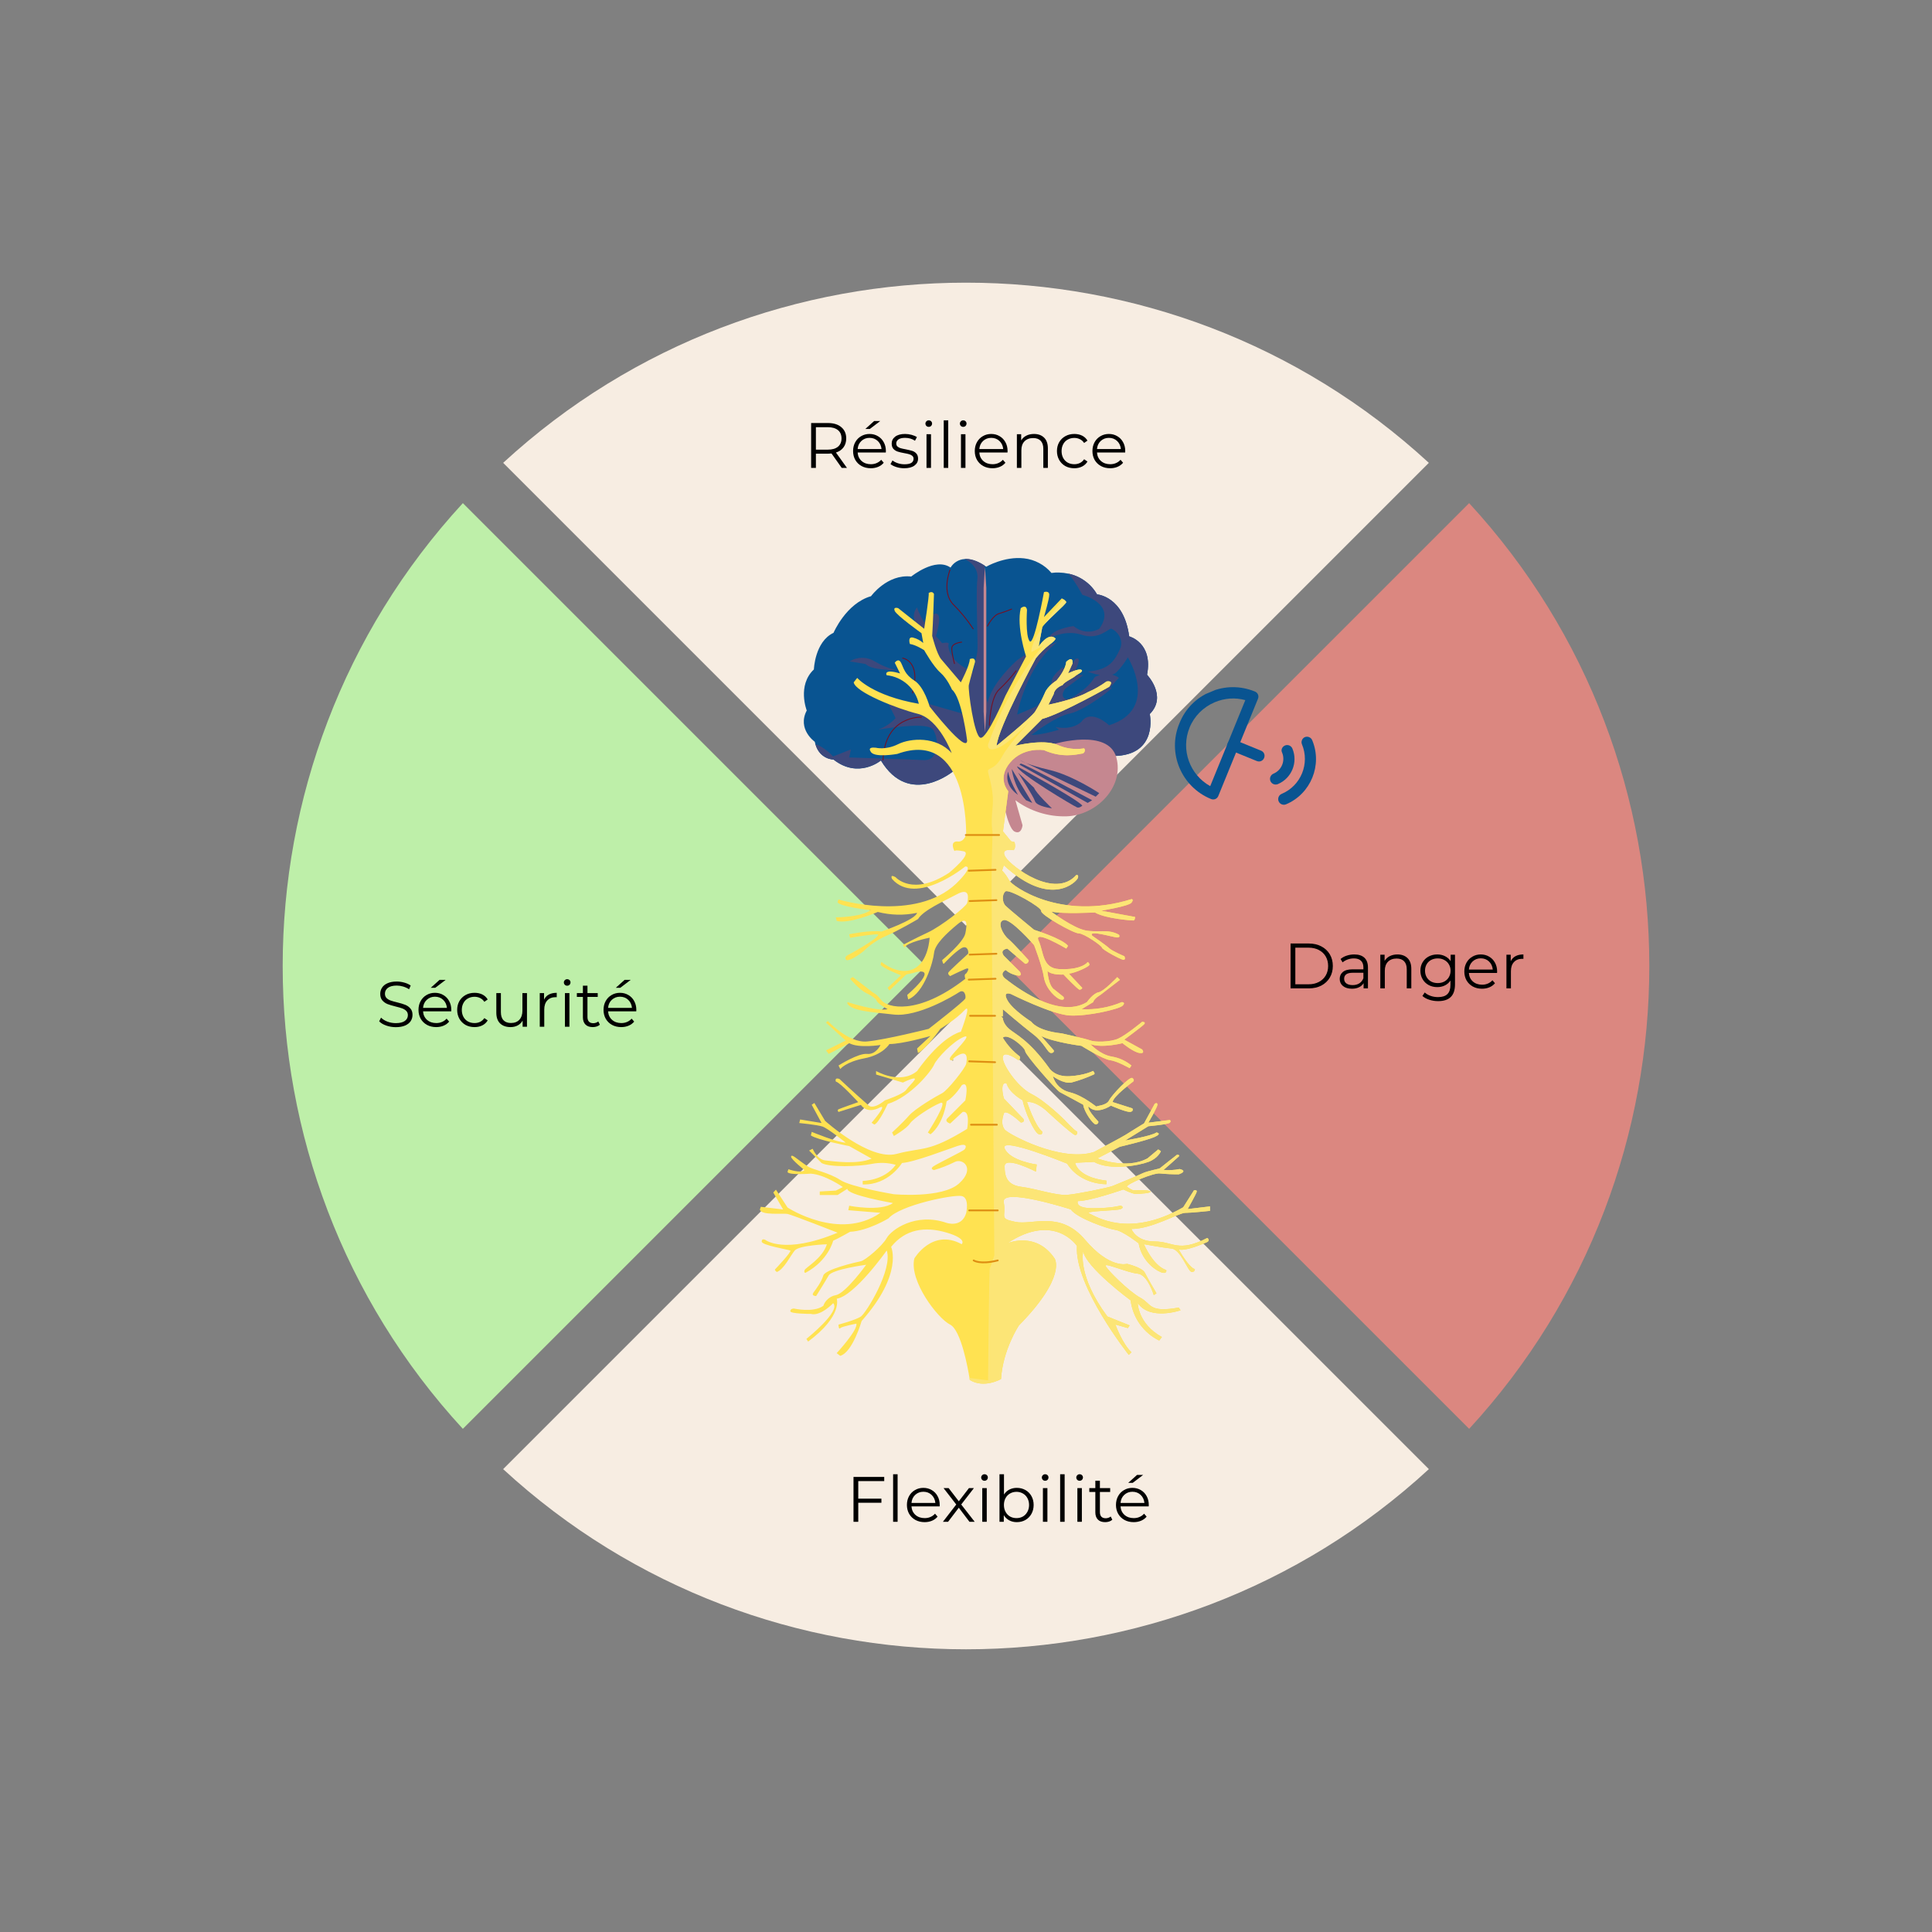 <?xml version="1.0" encoding="UTF-8"?>
<svg xmlns="http://www.w3.org/2000/svg" xmlns:xlink="http://www.w3.org/1999/xlink" width="600" zoomAndPan="magnify" viewBox="0 0 450 450" height="600" preserveAspectRatio="xMidYMid meet" version="1.0">
  <rect x="0" y="0" width="450" height="450" fill="#808080" stroke="none"/>
  <defs>
    <g></g>
    <clipPath id="9c2a77d4f0">
      <path d="M 65 117 L 216 117 L 216 333 L 65 333 Z M 65 117 " clip-rule="nonzero"></path>
    </clipPath>
    <clipPath id="04031a3a6d">
      <path d="M 225 0 L 450 225 L 225 450 L 0 225 Z M 225 0 " clip-rule="nonzero"></path>
    </clipPath>
    <clipPath id="dfe2c7adf1">
      <path d="M 225 0 L 450 225 L 225 450 L 0 225 Z M 225 0 " clip-rule="nonzero"></path>
    </clipPath>
    <clipPath id="702e7085b1">
      <path d="M 117 65 L 333 65 L 333 216 L 117 216 Z M 117 65 " clip-rule="nonzero"></path>
    </clipPath>
    <clipPath id="3477a01714">
      <path d="M 225 0 L 450 225 L 225 450 L 0 225 Z M 225 0 " clip-rule="nonzero"></path>
    </clipPath>
    <clipPath id="e25e96f8c8">
      <path d="M 225 0 L 450 225 L 225 450 L 0 225 Z M 225 0 " clip-rule="nonzero"></path>
    </clipPath>
    <clipPath id="8dfe4c79dc">
      <path d="M 117 234 L 333 234 L 333 385 L 117 385 Z M 117 234 " clip-rule="nonzero"></path>
    </clipPath>
    <clipPath id="7a21eb4247">
      <path d="M 225 0 L 450 225 L 225 450 L 0 225 Z M 225 0 " clip-rule="nonzero"></path>
    </clipPath>
    <clipPath id="b890457354">
      <path d="M 225 0 L 450 225 L 225 450 L 0 225 Z M 225 0 " clip-rule="nonzero"></path>
    </clipPath>
    <clipPath id="b76767e1d1">
      <path d="M 234 117 L 385 117 L 385 333 L 234 333 Z M 234 117 " clip-rule="nonzero"></path>
    </clipPath>
    <clipPath id="4c52af8f5d">
      <path d="M 225 0 L 450 225 L 225 450 L 0 225 Z M 225 0 " clip-rule="nonzero"></path>
    </clipPath>
    <clipPath id="1e89c40851">
      <path d="M 225 0 L 450 225 L 225 450 L 0 225 Z M 225 0 " clip-rule="nonzero"></path>
    </clipPath>
    <clipPath id="3cc269be52">
      <path d="M 187 129.539 L 270 129.539 L 270 183 L 187 183 Z M 187 129.539 " clip-rule="nonzero"></path>
    </clipPath>
    <clipPath id="fa8f920a48">
      <path d="M 176.895 137 L 282 137 L 282 323 L 176.895 323 Z M 176.895 137 " clip-rule="nonzero"></path>
    </clipPath>
    <clipPath id="469acc6d14">
      <path d="M 273 160 L 294 160 L 294 187 L 273 187 Z M 273 160 " clip-rule="nonzero"></path>
    </clipPath>
    <clipPath id="089df2bf31">
      <path d="M 310.066 182.914 L 280.191 195.477 L 268.199 166.961 L 298.074 154.398 Z M 310.066 182.914 " clip-rule="nonzero"></path>
    </clipPath>
    <clipPath id="d5fc387fcc">
      <path d="M 310.066 182.914 L 280.191 195.477 L 268.199 166.961 L 298.074 154.398 Z M 310.066 182.914 " clip-rule="nonzero"></path>
    </clipPath>
    <clipPath id="a62834c5e6">
      <path d="M 285 172 L 295 172 L 295 178 L 285 178 Z M 285 172 " clip-rule="nonzero"></path>
    </clipPath>
    <clipPath id="fd1d37b3ce">
      <path d="M 310.066 182.914 L 280.191 195.477 L 268.199 166.961 L 298.074 154.398 Z M 310.066 182.914 " clip-rule="nonzero"></path>
    </clipPath>
    <clipPath id="adcad12874">
      <path d="M 310.066 182.914 L 280.191 195.477 L 268.199 166.961 L 298.074 154.398 Z M 310.066 182.914 " clip-rule="nonzero"></path>
    </clipPath>
    <clipPath id="44b7a8af08">
      <path d="M 297 171 L 307 171 L 307 188 L 297 188 Z M 297 171 " clip-rule="nonzero"></path>
    </clipPath>
    <clipPath id="0e55840342">
      <path d="M 310.066 182.914 L 280.191 195.477 L 268.199 166.961 L 298.074 154.398 Z M 310.066 182.914 " clip-rule="nonzero"></path>
    </clipPath>
    <clipPath id="dc98810e6c">
      <path d="M 310.066 182.914 L 280.191 195.477 L 268.199 166.961 L 298.074 154.398 Z M 310.066 182.914 " clip-rule="nonzero"></path>
    </clipPath>
    <clipPath id="40c0de4801">
      <path d="M 295 173 L 302 173 L 302 183 L 295 183 Z M 295 173 " clip-rule="nonzero"></path>
    </clipPath>
    <clipPath id="22e34c2784">
      <path d="M 310.066 182.914 L 280.191 195.477 L 268.199 166.961 L 298.074 154.398 Z M 310.066 182.914 " clip-rule="nonzero"></path>
    </clipPath>
    <clipPath id="d463390f1b">
      <path d="M 310.066 182.914 L 280.191 195.477 L 268.199 166.961 L 298.074 154.398 Z M 310.066 182.914 " clip-rule="nonzero"></path>
    </clipPath>
  </defs>
  <g clip-path="url(#9c2a77d4f0)">
    <g clip-path="url(#04031a3a6d)">
      <g clip-path="url(#dfe2c7adf1)">
        <path fill="#beefa9" d="M 107.805 332.805 L 215.617 224.996 L 107.812 117.188 C 51.859 177.957 51.852 272.039 107.805 332.805 Z M 107.805 332.805 " fill-opacity="1" fill-rule="nonzero"></path>
      </g>
    </g>
  </g>
  <g clip-path="url(#702e7085b1)">
    <g clip-path="url(#3477a01714)">
      <g clip-path="url(#e25e96f8c8)">
        <path fill="#f7ede2" d="M 117.195 107.805 L 225 215.613 L 332.805 107.805 C 272.043 51.848 177.961 51.852 117.195 107.805 Z M 117.195 107.805 " fill-opacity="1" fill-rule="nonzero"></path>
      </g>
    </g>
  </g>
  <g clip-path="url(#8dfe4c79dc)">
    <g clip-path="url(#7a21eb4247)">
      <g clip-path="url(#b890457354)">
        <path fill="#f7ede2" d="M 332.812 342.188 L 225 234.379 L 117.188 342.188 C 177.957 398.141 272.043 398.141 332.812 342.188 Z M 332.812 342.188 " fill-opacity="1" fill-rule="nonzero"></path>
      </g>
    </g>
  </g>
  <g clip-path="url(#b76767e1d1)">
    <g clip-path="url(#4c52af8f5d)">
      <g clip-path="url(#1e89c40851)">
        <path fill="#db8780" d="M 342.195 332.805 C 398.145 272.039 398.145 177.953 342.188 117.188 L 234.383 224.996 Z M 342.195 332.805 " fill-opacity="1" fill-rule="nonzero"></path>
      </g>
    </g>
  </g>
  <g clip-path="url(#3cc269be52)">
    <path fill="#095491" d="M 267.797 166.324 C 267.797 166.324 269.879 175.891 259.477 176.098 L 222.031 179.637 C 222.031 179.637 211.84 188.16 205.176 177.141 C 205.176 177.141 199.973 181.504 194.148 176.93 C 194.148 176.93 190.945 176.93 189.918 173.34 C 189.867 173.16 189.82 172.969 189.777 172.77 C 189.777 172.77 185.621 169.859 187.906 165.488 C 187.906 165.488 185.621 159.664 189.57 155.922 C 189.57 155.922 189.777 149.469 194.148 147.391 C 194.148 147.391 197.059 140.523 202.883 138.863 C 202.883 138.863 206.629 133.664 212.246 134.285 C 212.246 134.285 217.863 129.707 221.402 132.203 C 221.746 131.625 222.207 131.16 222.781 130.809 C 223.359 130.457 223.98 130.258 224.652 130.215 C 225.832 130.121 227.367 130.473 229.309 131.723 C 229.445 131.809 229.582 131.902 229.719 131.996 C 229.719 131.996 233.922 129.531 238.5 130.047 C 239.746 130.184 240.922 130.547 242.031 131.137 C 243.137 131.723 244.098 132.496 244.906 133.453 C 245.508 133.363 246.113 133.332 246.719 133.359 C 247.422 133.379 248.117 133.461 248.809 133.609 C 250.219 133.898 251.512 134.465 252.68 135.309 C 253.852 136.148 254.797 137.195 255.516 138.445 C 255.516 138.445 261.758 138.855 263.004 148.219 C 263.004 148.219 268.621 149.68 267.164 157.168 C 267.172 157.168 271.957 162.16 267.797 166.324 Z M 267.797 166.324 " fill-opacity="1" fill-rule="nonzero"></path>
  </g>
  <path fill="#3d487c" d="M 197.902 154.047 C 198.34 153.777 198.805 153.57 199.301 153.43 C 199.797 153.289 200.301 153.219 200.812 153.219 C 201.328 153.219 201.832 153.289 202.328 153.43 C 202.824 153.57 203.289 153.777 203.727 154.047 C 206.848 155.922 209.293 156.137 209.293 156.137 C 207.758 156.113 206.223 156.004 204.699 155.812 C 202.27 155.5 201.648 154.672 201.648 154.672 Z M 197.902 154.047 " fill-opacity="1" fill-rule="nonzero"></path>
  <path fill="#3d487c" d="M 227.648 151.762 C 227.855 150.301 227.234 138.238 227.648 134.902 C 228.059 131.57 224.66 130.207 224.66 130.207 C 225.844 130.117 227.375 130.469 229.316 131.719 L 229.418 151.617 L 229.523 164.363 C 229.523 164.363 226.605 158.395 226.605 157.371 C 226.605 156.348 227.441 153.215 227.648 151.762 Z M 227.648 151.762 " fill-opacity="1" fill-rule="nonzero"></path>
  <path fill="#3d487c" d="M 267.172 157.168 C 268.629 149.68 263.012 148.219 263.012 148.219 C 261.777 138.863 255.527 138.445 255.527 138.445 C 254.805 137.195 253.859 136.148 252.688 135.309 C 251.52 134.465 250.227 133.898 248.816 133.609 C 249.543 134.391 250.637 135.844 252.105 138.543 C 252.105 138.543 260.215 140.621 256.055 146.445 C 256.055 146.445 253.145 148.32 250.023 145.824 C 250.023 145.824 245.031 146.445 244.199 148.734 C 244.199 148.734 248.047 146.547 251.949 147.852 C 255.852 149.152 258.137 146.445 258.762 146.445 C 259.387 146.445 262.09 148.523 260.84 151.23 C 259.59 153.934 258.348 156.016 253.352 156.43 C 254.262 156.789 255.203 157.055 256.168 157.223 C 255.77 157.34 255.387 157.492 255.016 157.68 C 254.438 158.605 253.742 159.438 252.934 160.176 C 251.895 161 248.984 163.508 247.945 162.672 C 246.902 161.836 248.148 160.387 248.148 160.387 L 252.309 157.266 L 250.023 157.055 C 250.023 157.055 252.52 152.48 250.438 153.52 L 248.566 156.648 L 247.523 155.414 C 247.523 155.414 245.023 157.289 245.023 158.535 C 245.023 159.781 242.113 164.152 241.285 164.566 C 240.453 164.98 236.914 166.441 236.914 166.441 C 236.914 166.441 238.992 155 246.273 149.586 C 246.273 149.586 238.992 151.875 236.707 153.957 C 234.422 156.035 230.672 160.195 230.047 163.734 C 230.047 163.734 227.969 156.035 227.137 156.453 C 227.059 156.488 226.98 156.531 226.906 156.578 C 225.777 156.168 220.895 154.074 220.895 150.211 C 220.895 150.211 221.52 149.387 219.441 149.801 L 217.984 148.156 C 217.984 148.156 219.855 142.539 217.777 142.953 C 217.199 143.031 216.684 143.254 216.23 143.621 C 215.781 143.988 215.457 144.449 215.262 144.996 C 215.262 144.996 213.809 142.5 213.598 141.461 C 213.359 141.754 213.176 142.082 213.047 142.438 C 212.922 142.793 212.855 143.164 212.855 143.543 C 212.855 143.922 212.922 144.289 213.047 144.645 C 213.176 145.004 213.359 145.328 213.598 145.621 C 215.262 147.914 217.758 153.945 217.758 153.945 C 217.758 153.945 223.375 160.602 223.586 160.809 C 223.793 161.02 225.664 166.633 225.664 166.633 L 215.469 163.719 L 215.262 164.762 L 206.734 163.527 L 208.605 167.27 C 207.469 168.48 206.117 169.371 204.555 169.938 C 208.664 169.281 216.289 168.293 217.344 169.973 C 218.801 172.262 218.801 177.254 215.055 177.043 C 211.309 176.836 197.785 176.426 197.785 176.426 L 198.199 174.551 L 194.035 176.195 C 194.035 176.195 192.293 174.137 189.926 173.316 C 190.953 176.906 194.156 176.906 194.156 176.906 C 199.98 181.48 205.184 177.113 205.184 177.113 C 211.84 188.137 222.039 179.609 222.039 179.609 L 259.484 176.074 C 269.887 175.863 267.805 166.297 267.805 166.297 C 271.957 162.16 267.172 157.168 267.172 157.168 Z M 258.332 168.926 C 258.332 168.926 254.172 164.973 251.883 168.102 C 251.883 168.102 250.012 170.184 245.852 169.336 L 246.676 169.961 C 246.676 169.961 242.723 171.195 240.227 171.195 C 240.227 171.195 245.844 166.824 249.168 166.199 C 252.496 165.574 260.195 159.754 258.742 160.168 C 257.285 160.582 258.531 160.168 258.531 160.168 L 260.609 157.879 C 260.133 157.527 259.605 157.285 259.031 157.145 C 259.488 157.012 259.875 156.77 260.195 156.422 C 261.164 155.414 261.996 154.305 262.691 153.098 C 262.691 153.098 270.191 165.176 258.332 168.926 Z M 258.332 168.926 " fill-opacity="1" fill-rule="nonzero"></path>
  <path stroke-linecap="butt" transform="matrix(0.411, 0, 0, 0.411, 125.637, 121.645)" fill="none" stroke-linejoin="miter" d="M 234.243 304.77 C 234.347 304.894 234.243 304.894 234.243 304.77 Z M 234.243 304.77 " stroke="#000000" stroke-width="0.51" stroke-opacity="1" stroke-miterlimit="10"></path>
  <path fill="#c58790" d="M 245.621 173.262 C 245.621 173.262 258.125 169.562 260.012 176.41 C 261.898 183.262 255.43 189.934 248.359 190.141 C 246.23 190.191 244.148 189.898 242.117 189.258 C 240.086 188.617 238.215 187.66 236.504 186.395 L 238.168 192.219 C 238.168 192.219 237.957 194.508 236.293 193.676 C 234.629 192.84 233.352 185.148 233.352 185.148 C 233.352 185.148 228.957 172.406 245.621 173.262 Z M 245.621 173.262 " fill-opacity="1" fill-rule="nonzero"></path>
  <path fill="#3d487c" d="M 234.824 179.738 C 234.824 179.738 233.59 182.652 237.113 185.148 C 237.113 185.148 235.035 181.613 234.824 179.738 Z M 234.824 179.738 " fill-opacity="1" fill-rule="nonzero"></path>
  <path fill="#3d487c" d="M 235.66 179.113 C 235.66 179.113 236.07 183.273 238.984 186.395 L 240.441 187.02 Z M 235.66 179.113 " fill-opacity="1" fill-rule="nonzero"></path>
  <path fill="#3d487c" d="M 237.113 179.949 C 237.113 179.949 240.652 185.355 241.066 186.605 C 241.48 187.852 245.016 188.27 245.016 188.27 C 245.016 188.27 241.277 184.734 240.855 183.484 Z M 237.113 179.949 " fill-opacity="1" fill-rule="nonzero"></path>
  <path fill="#3d487c" d="M 236.906 178.492 C 236.906 178.492 251.051 186.188 252.094 187.645 C 252.094 187.645 251.469 188.27 250.859 188.055 C 250.25 187.84 236.906 179.949 236.906 178.492 Z M 236.906 178.492 " fill-opacity="1" fill-rule="nonzero"></path>
  <path fill="#3d487c" d="M 237.559 178.168 L 253.34 187.016 L 254.379 186.391 C 254.379 186.391 238.156 177.652 237.738 177.863 C 237.324 178.074 237.559 178.168 237.559 178.168 Z M 237.559 178.168 " fill-opacity="1" fill-rule="nonzero"></path>
  <path fill="#3d487c" d="M 255.215 185.562 L 256.035 184.742 C 256.035 184.742 249.797 180.574 244.395 179.324 C 238.992 178.074 237.531 177.031 237.531 177.031 Z M 255.215 185.562 " fill-opacity="1" fill-rule="nonzero"></path>
  <path stroke-linecap="round" transform="matrix(0.411, 0, 0, 0.411, 125.637, 121.645)" fill="none" stroke-linejoin="round" d="M 232.694 27.001 C 232.694 27.001 227.63 39.647 234.689 46.726 C 238.879 50.897 242.585 55.448 245.825 60.389 " stroke="#731024" stroke-width="0.51" stroke-opacity="1" stroke-miterlimit="4"></path>
  <path stroke-linecap="round" transform="matrix(0.411, 0, 0, 0.411, 125.637, 121.645)" fill="none" stroke-linejoin="round" d="M 239.269 67.933 C 239.269 67.933 233.701 68.436 233.701 71.477 C 233.701 74.517 235.221 80.085 235.221 80.085 " stroke="#731024" stroke-width="0.51" stroke-opacity="1" stroke-miterlimit="4"></path>
  <path stroke-linecap="round" transform="matrix(0.411, 0, 0, 0.411, 125.637, 121.645)" fill="none" stroke-linejoin="round" d="M 267.611 49.206 C 265.293 50.184 262.927 51.03 260.523 51.742 C 256.979 52.74 253.939 58.83 253.939 58.83 " stroke="#731024" stroke-width="0.51" stroke-opacity="1" stroke-miterlimit="4"></path>
  <path stroke-linecap="round" transform="matrix(0.411, 0, 0, 0.411, 125.637, 121.645)" fill="none" stroke-linejoin="round" d="M 255.003 115.002 C 255.003 115.002 255.497 99.315 260.561 94.764 C 264.058 91.486 267.269 87.952 270.176 84.142 " stroke="#731024" stroke-width="0.51" stroke-opacity="1" stroke-miterlimit="4"></path>
  <path stroke-linecap="round" transform="matrix(0.411, 0, 0, 0.411, 125.637, 121.645)" fill="none" stroke-linejoin="round" d="M 216.504 110.441 C 216.504 110.441 195.753 109.444 194.736 134.717 " stroke="#731024" stroke-width="0.51" stroke-opacity="1" stroke-miterlimit="4"></path>
  <path stroke-linecap="round" transform="matrix(0.411, 0, 0, 0.411, 125.637, 121.645)" fill="none" stroke-linejoin="round" d="M 205.872 76.997 C 205.872 76.997 216.504 78.517 211.44 96.74 " stroke="#731024" stroke-width="0.51" stroke-opacity="1" stroke-miterlimit="4"></path>
  <path fill="#c58790" d="M 229.418 132.102 C 229.547 133.703 229.629 135.309 229.73 136.91 L 229.73 165.777 C 229.629 167.379 229.547 168.984 229.422 170.586 C 229.297 168.984 229.215 167.379 229.109 165.777 L 229.109 136.91 C 229.203 135.309 229.289 133.703 229.418 132.102 Z M 229.418 132.102 " fill-opacity="1" fill-rule="nonzero"></path>
  <g clip-path="url(#fa8f920a48)">
    <path fill="#ffe251" d="M 276.016 282.504 C 274.559 282.504 268.32 286.25 263.535 286.25 C 263.535 286.25 264.574 289.16 268.941 289.16 C 273.309 289.16 274.352 291.863 281.219 288.336 C 281.219 288.336 282.039 288.961 281.008 289.379 C 279.977 289.793 276.223 291.441 274.559 291.031 C 274.559 291.031 276.848 295.191 278.301 295.605 C 278.309 295.711 278.293 295.809 278.25 295.906 C 278.207 296 278.145 296.078 278.059 296.141 C 277.977 296.203 277.883 296.242 277.781 296.262 C 277.68 296.277 277.578 296.266 277.48 296.23 C 276.656 296.023 274.984 291.031 272.902 290.82 C 270.824 290.609 266.445 289.797 266.445 289.797 C 266.445 289.797 268.527 294.789 271.645 295.828 C 271.645 295.828 271.855 296.652 270.824 296.453 C 269.793 296.258 266.039 294.168 265.207 289.586 C 265.207 289.586 261.461 286.676 259.797 286.469 C 258.133 286.258 250.852 283.766 249.395 281.688 C 249.395 281.688 233.168 276.484 233.793 280.02 C 234.418 283.555 232.559 283.766 236.5 284.598 C 240.438 285.426 246.898 281.891 252.727 288.758 C 258.551 295.621 262.504 294.371 262.504 294.371 C 262.504 294.371 266.039 295.195 266.664 296.453 C 267.289 297.711 269.367 301.238 269.367 301.238 L 268.742 301.648 C 268.742 301.648 267.289 296.863 264.996 296.66 C 262.707 296.453 257.508 294.164 257.508 294.785 C 257.508 295.406 262.918 300.82 265.621 302.273 C 268.328 303.73 267.492 305.812 274.566 304.562 L 274.977 305.188 C 274.977 305.188 267.887 307.672 265.012 303.512 C 265.012 303.512 265.012 308.297 270.625 311.418 L 270 312.242 C 269.102 311.797 268.27 311.25 267.508 310.602 C 266.742 309.953 266.07 309.219 265.488 308.402 C 264.91 307.586 264.438 306.707 264.074 305.773 C 263.711 304.84 263.469 303.875 263.344 302.879 C 263.344 302.879 252.922 295.195 252.297 291.441 C 252.297 291.441 250.844 297.059 257.918 306.625 L 263.117 308.711 L 262.707 309.336 L 259.797 308.512 C 259.797 308.512 261.461 313.086 263.543 314.957 L 262.918 315.582 C 262.918 315.582 250.211 299.562 250.844 290.207 C 250.844 290.207 245.645 282.305 234.625 289.582 C 234.816 289.5 241.336 286.766 245.641 293.125 C 245.641 293.125 248.559 297.281 237.32 308.723 C 237.32 308.723 233.578 314.34 233.16 321.203 C 233.16 321.203 229.211 323.492 225.879 321.414 C 225.879 321.414 225.855 321.246 225.809 320.953 C 225.461 318.797 223.863 309.797 221.285 308.516 C 218.375 307.059 211.719 298.32 212.965 293.125 C 212.965 293.125 217.125 286.047 223.992 289.793 C 223.992 289.793 225.445 288.559 220.457 287.086 C 215.465 285.617 210.887 286.266 207.559 290.418 C 207.559 290.418 210.469 296.66 200.691 307.684 C 200.691 307.684 198.613 314.965 195.703 315.801 L 194.879 315.176 C 194.879 315.176 199.875 309.766 199.457 308.309 C 199.457 308.309 196.129 308.934 195.715 309.352 C 195.301 309.766 195.305 308.527 195.305 308.527 C 195.305 308.527 199.258 307.488 200.504 306.652 C 201.75 305.82 207.996 295.633 206.539 291.262 C 206.539 291.262 199.047 301.871 194.887 302.492 C 194.887 302.492 196.344 306.449 188.23 312.48 L 187.82 311.855 C 187.82 311.855 195.934 305.406 194.062 303.531 C 194.062 303.531 191.148 306.652 188.859 306.031 C 188.859 306.031 184.074 306.031 184.074 305.406 C 184.074 304.781 184.898 304.781 184.898 304.781 C 184.898 304.781 189.477 305.824 191.762 304.156 C 191.992 303.512 192.363 302.965 192.887 302.52 C 193.406 302.074 194.004 301.789 194.68 301.664 C 196.965 301.25 201.75 294.59 201.75 294.59 C 201.75 294.59 193.844 295.633 193.012 297.086 C 192.184 298.543 190.098 301.871 190.098 301.871 C 190.098 301.871 188.863 301.871 189.477 301.051 C 190.09 300.227 191.348 298.555 191.762 297.098 C 192.18 295.645 199.461 293.977 200.5 293.77 C 201.539 293.559 205.496 290.234 206.535 288.363 C 207.574 286.492 213.191 282.328 220.473 284.828 C 220.473 284.828 224.008 286.059 225.047 282.535 C 225.047 282.535 225.871 279 224.008 278.586 C 222.145 278.172 209.656 280.664 206.949 283.785 C 206.949 283.785 202.164 286.699 198.004 286.906 C 198.004 286.906 195.094 288.551 194.055 288.988 C 194.055 288.988 193.012 293.562 187.602 296.473 C 187.602 296.473 187.191 296.473 187.398 295.848 C 187.602 295.223 191.559 293.148 192.598 289.816 C 192.598 289.816 186.148 290.027 185.105 291.273 C 184.066 292.52 182.613 295.645 180.945 296.27 C 180.945 296.27 180.32 295.855 180.535 295.645 C 180.75 295.43 184.488 291.484 184.07 291.273 C 183.656 291.062 177.414 290.039 177.414 289.191 C 177.414 288.348 178.238 288.781 178.238 288.781 C 178.238 288.781 182.609 292.316 195.094 287.117 C 195.094 287.117 184.48 282.957 183.441 282.75 C 182.402 282.543 177.203 283.16 176.996 281.711 L 177.203 281.086 L 182.402 281.711 L 180.117 277.754 L 180.73 277.094 L 183.434 281.254 C 183.434 281.254 195.5 289.16 205.07 282.488 L 197.586 281.879 L 197.793 280.84 C 197.793 280.84 205.074 282.293 207.988 280.215 C 207.988 280.215 197.168 278.344 197.375 276.887 L 195.09 278.344 L 190.934 278.344 L 190.934 277.52 L 194.68 277.312 L 196.324 276.488 C 196.324 276.488 192.164 273.574 188.836 273.367 C 188.836 273.367 183.637 273.781 183.426 272.957 L 183.637 272.336 C 183.637 272.336 186.547 273.375 187.379 272.543 C 187.379 272.543 184.262 270.047 184.262 269.422 C 184.262 268.797 185.301 269.633 185.301 269.633 C 185.301 269.633 187.797 271.5 188.211 271.711 C 189.035 272.336 193.203 273.168 195.703 274.832 C 198.203 276.496 208.18 278.156 208.18 278.156 C 208.18 278.156 219.414 279.199 223.367 275.664 C 227.316 272.125 224.188 269.633 222.328 270.672 C 220.793 271.438 219.203 272.059 217.559 272.531 C 217.559 272.531 216.516 272.324 217.352 271.707 C 218.188 271.09 224.219 268.172 224.633 267.754 C 225.047 267.332 225.457 266.109 222.988 266.93 C 220.523 267.754 213.004 270.676 210.09 270.883 C 210.09 270.883 206.973 276.082 200.941 275.875 L 200.941 275.055 C 200.941 275.055 205.93 275.055 208.637 271.312 C 206.781 270.793 204.91 270.723 203.02 271.102 C 199.898 271.727 193.238 271.926 191.367 270.895 L 188.457 267.984 L 189.281 267.57 C 189.281 267.57 190.32 270.066 192.191 270.277 C 194.062 270.488 199.684 271.316 203.012 269.867 L 197.812 266.953 C 197.812 266.953 190.32 265.5 188.863 264.461 L 189.07 263.637 C 189.07 263.637 195.105 266.137 196.977 266.137 C 196.977 266.137 192.816 262.805 191.57 262.391 C 190.324 261.977 186.16 261.57 186.16 261.57 L 186.371 260.746 L 191.359 261.57 L 189.059 257.316 L 189.684 256.906 L 192.18 261.066 C 192.18 261.066 202.582 270.43 208.82 268.766 C 215.062 267.098 216.102 268.559 225.266 262.941 C 225.266 262.941 226.09 258.57 224.227 258.988 L 221.312 261.691 C 221.312 261.691 219.855 261.281 220.688 260.457 L 224.848 256.297 C 224.848 256.297 225.887 251.512 224.023 252.758 C 224.023 252.758 222.359 255.465 220.488 256.504 C 220.488 256.504 219.863 261.703 216.742 264.199 L 216.117 263.789 C 216.117 263.789 221.098 256.086 219.016 256.906 C 216.938 257.73 212.777 260.445 211.941 261.691 C 211.105 262.938 208.195 264.602 208.195 264.602 L 207.785 263.781 C 207.785 263.781 210.281 261.496 211.738 259.828 C 213.199 258.164 218.184 255.262 219.434 254.629 C 220.684 253.996 224.84 248.805 225.047 247.762 C 225.258 246.723 225.461 244.645 223.383 245.684 C 221.945 246.402 221.898 246.82 221.941 246.945 C 221.941 246.945 220.898 247.152 221.316 246.32 C 221.73 245.488 226.93 240.496 224.438 241.535 C 221.941 242.574 218.195 246.527 217.57 247.984 C 216.945 249.445 212.164 255.473 206.754 257.137 C 206.754 257.137 204.672 261.711 203.633 261.922 L 203.012 261.512 C 203.012 261.512 206.961 256.93 204.883 257.973 C 204.883 257.973 202.176 259.637 200.512 257.352 L 195.312 258.996 C 195.312 258.996 194.898 258.586 195.312 258.375 C 195.723 258.164 199.891 256.711 199.891 256.711 C 199.891 256.711 195.73 252.133 194.691 251.926 C 194.691 251.926 194.281 250.883 195.512 251.301 C 195.512 251.301 199.047 254.629 202.168 257.336 C 202.168 257.336 202.992 258.789 206.121 256.293 C 206.121 256.293 210.492 254.836 211.117 253.793 C 211.738 252.754 215.691 249.633 210.293 252.148 L 204.055 250.273 L 204.055 249.453 C 204.055 249.453 209.672 252.777 213.625 249.453 C 213.625 249.453 218.824 241.758 223.816 240.297 C 223.816 240.297 226.52 233.227 224.637 235.305 C 222.754 237.387 219.016 239.641 219.016 239.641 C 219.016 239.641 215.688 244.422 213.816 245.254 L 213.605 244.215 L 216.723 241.305 C 216.527 241.363 210.23 243.176 207.156 243.176 C 207.156 243.176 205.699 245.672 201.336 246.5 C 196.969 247.332 195.719 249 195.719 249 L 195.309 248.18 C 195.309 248.18 199.887 245.27 201.969 245.473 C 204.047 245.68 205.09 243.395 205.09 243.395 C 205.09 243.395 200.094 244.215 197.809 242.98 L 193.02 245.477 L 192.398 244.656 L 196.973 242.363 L 192.398 238.203 L 192.809 237.793 C 192.809 237.793 197.594 242.996 201.965 242.578 C 206.332 242.164 216.312 239.641 216.312 239.641 C 216.312 239.641 224.633 233.188 224.84 232.562 C 225.043 231.938 224.633 230.277 223.383 231.109 C 222.133 231.938 213.816 236.934 208.195 236.309 C 202.574 235.684 198.629 235.488 197.379 233.812 L 197.379 233.402 C 197.379 233.402 204.453 235.688 206.742 235.047 C 206.742 235.047 204.246 233.812 204.039 232.762 C 203.348 232.164 202.582 231.68 201.75 231.305 C 200.105 230.484 198.004 227.977 198.004 227.977 L 198.629 227.562 C 198.629 227.562 203 230.891 203.207 231.102 C 203.41 231.309 204.027 231.309 205.285 232.973 C 206.543 234.633 213.605 236.715 224.84 227.98 C 224.84 227.98 224.426 226.941 225.047 226.746 C 225.047 226.746 226.281 225.102 224.84 225.707 C 223.395 226.309 221.305 227.352 221.305 227.352 C 221.305 227.352 220.68 226.941 220.891 226.527 C 221.105 226.117 225.262 222.367 225.469 222.156 C 225.672 221.949 225.469 219.871 223.805 220.926 C 222.137 221.977 220.062 224.25 219.852 224.461 C 219.641 224.672 219.441 223.637 219.441 223.637 C 219.441 223.637 224.434 219.477 224.848 217.398 C 225.262 215.316 225.473 213.238 222.977 215.316 C 220.48 217.398 217.766 219.906 217.559 221.961 C 217.348 224.016 215.273 231.32 211.527 232.777 L 211.316 231.738 C 211.316 231.738 218.391 225.707 213.816 226.328 C 212.926 226.582 212.023 226.789 211.109 226.953 L 207.156 230.695 L 206.746 230.074 L 209.867 227.16 C 209.867 227.16 205.5 225.496 205.086 224.664 L 205.289 224.043 C 205.289 224.043 209.242 227.367 212.781 225.688 C 216.32 224.004 216.523 218.406 216.523 218.406 C 216.523 218.406 211.109 219.492 210.695 220.727 L 210.285 220.102 C 210.285 220.102 212.988 218.648 216.109 217.191 C 219.23 215.734 225.059 211.16 225.266 210.324 C 225.477 209.492 226.09 206.582 222.977 208.246 C 219.863 209.91 215.07 211.992 213.824 214.07 C 213.824 214.07 209.246 216.777 206.332 218.023 C 204.387 218.887 202.652 220.062 201.125 221.551 C 200.918 221.754 198.215 223.836 197.176 223.629 C 197.176 223.629 196.352 223.004 197.586 222.398 C 198.82 221.789 206.531 217.406 204.035 217.609 C 201.539 217.816 198 218.434 198 218.434 L 197.793 217.609 C 197.793 217.609 202.785 216.57 205.281 216.984 C 205.281 216.984 213.188 214.285 213.602 212.621 C 210.535 213.25 207.484 213.18 204.449 212.41 C 204.449 212.41 197.793 215.324 194.879 214.492 L 194.676 213.668 C 194.676 213.668 200.496 213.668 202.785 212.004 C 202.785 212.004 195.504 211.18 195.09 210.133 L 195.297 209.508 C 195.297 209.508 213.188 214.914 222.754 205.762 C 222.754 205.762 226.914 201.812 224.836 201.812 C 224.836 201.812 213.395 211.172 207.777 204.723 C 207.777 204.723 207.152 203.488 208.598 204.312 C 208.598 204.312 212.551 208.887 221.082 203.27 C 221.082 203.27 226.695 198.695 224.406 198.277 C 222.219 197.863 222.312 198.242 222.328 198.277 C 222.285 198.199 221.125 195.988 222.953 195.988 C 222.953 195.988 224.406 196.402 225.031 194.324 C 225.031 194.324 225.656 169.57 208.996 175.602 C 208.996 175.602 203.383 176.641 202.758 174.977 C 202.758 174.977 201.934 173.938 203.992 174.156 C 203.992 174.156 206.277 174.781 209.188 173.332 C 212.098 171.887 218.133 171.457 221.668 175.414 C 221.668 175.414 218.758 167.508 213.766 166.258 C 208.777 165.008 199.254 161.223 198.84 158.934 L 199.66 157.895 C 199.66 157.895 203.195 162.055 214.016 163.93 C 213.816 163.055 213.488 162.227 213.035 161.453 C 212.578 160.68 212.012 159.992 211.344 159.395 C 210.672 158.801 209.922 158.32 209.102 157.957 C 208.277 157.594 207.422 157.367 206.527 157.273 C 206.527 157.273 206.117 156.648 206.938 156.453 C 207.762 156.254 209.645 156.863 209.645 156.863 L 208.41 154.367 C 208.41 154.367 209.23 153.133 209.867 154.367 C 210.5 155.602 210.688 157.07 212.984 158.527 C 215.285 159.984 216.523 164.559 216.523 164.559 C 216.523 164.559 225.262 175.797 225.262 172.465 C 225.262 172.465 224.027 162.484 221.723 160.609 C 221.723 160.609 220.684 158.113 219.02 156.656 C 217.359 155.203 215.262 151.449 215.262 151.449 C 215.262 151.449 213.391 150.215 211.934 149.992 C 211.934 149.992 211.309 148.117 212.754 148.531 C 213.613 148.766 214.375 149.176 215.043 149.766 L 214.629 147.477 C 214.629 147.477 208.805 143.316 208.391 142.277 C 207.973 141.234 209.211 141.656 209.211 141.656 L 215.262 146.453 C 215.262 146.453 216.496 138.551 216.305 138.133 C 216.305 138.133 217.125 137.512 217.539 138.34 C 217.539 138.34 217.332 144.996 217.125 148.117 C 217.125 148.117 218.168 152.277 219.207 153.527 C 220.246 154.777 223.797 158.934 223.797 158.934 C 223.797 158.934 225.879 154.984 225.879 153.527 C 225.879 153.527 227.113 152.902 227.113 154.152 C 227.113 154.152 225.879 158.52 225.656 159.559 C 225.434 160.602 226.891 171.418 228.363 171.832 C 229.836 172.246 234.184 162.055 234.184 162.055 L 238.984 152.891 C 238.984 152.891 236.699 146.023 237.754 141.66 C 237.754 141.66 238.984 140.617 239.207 142.07 C 239.207 142.07 238.797 148.102 239.828 149.352 C 240.859 150.602 243.16 137.91 243.16 137.91 C 243.16 137.91 244.391 137.5 244.391 138.535 C 244.391 139.57 243.184 143.605 243.16 143.73 L 247.316 139.363 C 247.316 139.363 247.48 139.445 247.676 139.574 C 247.953 139.727 248.18 139.934 248.355 140.195 C 248.566 140.605 242.945 145.191 242.738 146.23 C 242.535 147.27 241.918 150.598 241.918 150.598 C 241.918 150.598 244.207 147.062 245.871 148.727 C 245.871 148.727 245.871 149.137 244.418 150.18 C 243.254 151.105 242.207 152.145 241.277 153.301 C 241.277 153.301 232.531 169.336 232.121 173.707 C 232.121 173.707 239.816 167.465 241.066 165.801 C 241.934 164.398 242.695 162.945 243.355 161.434 C 243.977 159.789 246.059 158.52 246.059 158.52 C 246.059 158.52 248.137 156.234 248.348 154.152 C 248.348 154.152 249.992 152.508 249.801 154.562 L 248.762 156.852 C 248.762 156.852 251.258 155.617 251.883 156.027 C 252.508 156.438 250.844 157.066 250.426 157.484 C 250.012 157.898 247.723 158.938 247.516 159.562 C 247.516 159.562 245.641 160.188 245.438 161.645 L 244.203 164.141 C 244.203 164.141 250.445 162.906 253.355 161.23 C 254.906 160.562 256.363 159.73 257.727 158.734 C 257.727 158.734 259.598 158.32 258.352 159.965 C 258.352 159.965 247.324 166.207 242.746 167.457 L 236.508 173.699 C 236.508 173.699 242.953 172.055 246.285 173.488 C 248.285 174.375 250.363 174.648 252.523 174.312 C 252.715 174.566 252.738 174.836 252.594 175.121 C 252.449 175.406 252.219 175.547 251.898 175.543 C 250.664 175.754 247.324 176.586 243.164 174.723 C 243.164 174.723 238.379 173.898 235.258 177.633 C 232.137 181.367 234.844 184.289 234.844 184.289 L 233.613 193.648 L 235.484 195.941 L 236.305 196.148 C 236.305 196.148 236.715 197.383 236.102 198.02 C 236.102 198.02 232.77 197.395 234.227 199.664 C 235.68 201.934 245.668 209.441 250.672 203.824 C 250.672 203.824 251.289 203.617 251.082 204.445 C 250.871 205.277 244.84 211.727 233.812 201.535 L 233.402 202.77 C 234.059 203.453 234.605 204.215 235.047 205.055 C 235.672 206.289 246.902 214.625 263.547 209.426 C 263.547 209.426 264.172 209.426 263.547 210.246 C 262.922 211.07 256.473 212.121 256.473 212.121 L 264.379 213.578 C 264.379 213.578 264.379 214.398 263.965 214.398 C 263.555 214.398 257.516 213.988 255.02 212.531 C 255.02 212.531 247.543 212.941 244.832 212.324 C 244.984 212.438 249.863 216.078 252.734 216.691 C 255.605 217.301 258.141 216.277 260.637 217.73 C 260.637 217.73 261.047 218.355 260.227 218.355 C 259.402 218.355 253.359 216.48 254.398 217.945 C 254.398 217.945 257.73 220.234 258.355 220.859 C 258.98 221.484 261.891 222.73 261.891 222.73 C 261.891 222.73 262.301 223.551 261.68 223.551 C 261.059 223.551 256.668 221.137 256.668 220.727 C 256.668 220.316 252.508 217.402 251.258 217.402 C 250.008 217.402 242.316 213.031 242.52 212.199 C 242.727 211.371 235.035 207 234.199 207.621 C 233.367 208.242 233.379 210.121 234.199 210.949 C 235.023 211.781 240.855 216.566 240.855 216.566 C 240.855 216.566 247.516 218.648 248.762 220.312 L 248.352 220.938 C 248.352 220.938 240.656 216.359 241.902 219.062 C 243.145 221.762 242.723 225.512 246.688 225.723 C 250.648 225.934 252.723 224.898 253.344 224.078 C 253.598 224.211 253.734 224.418 253.754 224.703 C 253.754 225.113 250.633 226.574 248.969 226.785 L 252.09 230.109 C 251.957 230.363 251.746 230.5 251.465 230.52 C 251.051 230.52 247.719 226.984 247.719 226.984 C 247.719 226.984 245.012 227.195 243.973 226.164 C 243.973 226.164 244.184 229.699 245.637 230.527 L 247.719 232.195 C 247.719 232.195 248.129 233.016 247.094 232.82 C 246.059 232.621 243.559 230.324 243.141 227.617 C 242.727 224.914 240.852 220.129 240.852 220.129 C 240.852 220.129 235.445 213.887 233.781 214.305 C 232.117 214.727 233.574 217.633 234.82 218.672 C 236.066 219.711 239.605 223.668 239.605 223.668 C 239.605 223.895 239.527 224.086 239.367 224.25 C 239.207 224.41 239.012 224.488 238.785 224.488 L 234.629 220.953 C 234.629 220.953 232.754 221.16 233.805 222.598 L 237.551 226.34 C 237.551 226.34 238.375 227.574 236.73 227.16 C 235.793 226.961 234.957 226.551 234.23 225.93 C 234.23 225.93 232.586 226.75 234.23 228.008 C 235.875 229.266 246.297 237.578 253.16 233.418 C 253.16 233.418 254.617 231.34 255.867 231.129 C 257.117 230.918 260.234 227.594 260.234 227.594 L 260.859 228.219 L 256.281 231.754 C 256.281 231.754 254.828 232.574 254.617 233.418 L 251.91 235.062 C 255.156 235.223 258.277 234.676 261.273 233.418 C 261.273 233.418 262.312 233.418 261.484 234.242 C 260.652 235.062 253.367 236.738 249.207 236.531 C 245.047 236.324 235.48 231.535 235.48 231.535 C 235.48 231.535 233.398 230.715 234.656 232.992 C 235.914 235.27 240.234 237.996 240.234 237.996 C 240.234 237.996 241.469 240.074 247.309 240.699 C 247.309 240.699 252.922 241.934 253.965 242.344 C 255.004 242.754 258.539 242.754 260.414 241.934 C 262.289 241.109 266.031 237.996 266.031 237.996 C 266.031 237.996 267.07 237.996 266.441 238.621 C 265.812 239.246 261.863 242.156 261.863 242.156 L 266.027 244.441 C 266.027 244.441 266.848 245.48 265.402 245.262 C 263.953 245.047 261.449 242.973 261.449 242.973 C 261.449 242.973 256.664 244.207 253.961 243.184 C 253.961 243.184 256.25 245.68 258.953 246.094 C 260.664 246.383 262.188 247.078 263.531 248.176 L 263.117 248.801 C 263.117 248.801 260.203 247.133 258.539 246.93 C 256.875 246.723 251.883 243.598 251.883 243.598 C 251.883 243.598 245.438 242.777 242.52 241.309 L 245.438 244.637 C 245.438 244.637 245.641 245.262 244.812 245.262 C 243.98 245.262 243.355 242.973 240.652 240.895 C 237.945 238.812 233.578 235.066 233.578 235.066 L 233.578 236.734 L 233.168 236.734 L 233.578 237.145 C 233.578 237.145 233.578 238.379 235.035 239.645 C 236.488 240.91 239.609 242.141 244.395 248.797 C 244.395 248.797 245.629 250.875 249.176 250.664 C 252.727 250.457 254.59 249.434 254.59 249.434 C 254.59 249.434 255.215 250.059 254.797 250.254 C 253.117 251.023 251.383 251.648 249.598 252.129 C 247.723 252.539 245.227 250.668 245.227 250.668 C 245.355 251.133 245.543 251.566 245.793 251.977 C 246.039 252.387 246.336 252.758 246.684 253.09 C 247.031 253.418 247.418 253.695 247.84 253.922 C 248.266 254.145 248.711 254.312 249.176 254.414 C 252.508 255.238 255.418 257.949 255.418 257.746 C 255.418 257.539 257.707 257.535 258.332 256.289 C 258.957 255.043 263.117 250.668 263.738 251.09 C 264.359 251.508 263.949 251.91 263.949 251.91 C 263.949 251.91 259.164 255.445 259.164 256.695 L 263.738 258.152 C 263.738 258.152 264.152 258.777 263.328 258.977 C 262.508 259.172 258.754 257.52 258.754 257.52 C 258.754 257.52 255.422 259.809 253.551 257.73 C 253.551 257.73 252.926 258.141 255.844 261.266 C 255.844 261.438 255.785 261.586 255.664 261.711 C 255.539 261.832 255.391 261.895 255.219 261.891 C 254.594 261.891 252.512 258.977 252.301 257.312 C 252.301 257.312 247.727 254.812 246.895 254.398 C 246.066 253.984 238.781 245.664 238.781 244.832 C 238.781 244 234.625 240.461 233.582 241.711 C 234.621 243.418 235.938 244.875 237.535 246.078 C 237.535 246.078 237.746 246.898 237.125 246.898 C 237.125 246.898 234.004 244.609 233.586 246.078 C 233.172 247.547 236.914 253.152 240.242 254.812 C 243.574 256.477 247.941 260.848 247.941 260.848 C 247.941 260.848 250.227 263.344 250.852 263.551 C 250.852 263.551 251.062 264.371 250.441 264.371 C 249.82 264.371 243.988 258.961 243.988 258.961 C 243.988 258.961 241.492 256.469 239.207 256.676 C 239.207 256.676 241.078 262.293 242.742 263.539 C 242.742 263.539 242.949 264.578 241.922 264.164 C 240.895 263.746 238.801 259.172 238.18 256.262 C 238.18 256.262 235.059 254.598 234.434 252.305 C 234.434 252.305 232.77 251.68 233.809 255.844 L 238.387 260.629 C 238.387 260.629 238.797 261.449 237.766 261.449 C 237.766 261.449 234.227 258.121 233.809 259.371 C 233.395 260.621 233.184 262.07 234.02 263.109 C 234.855 264.152 247.121 270.809 254.824 268.312 C 254.824 268.312 261.48 264.777 262.105 264.359 C 262.727 263.945 266.469 261.656 266.469 261.656 L 268.965 257.078 C 268.965 257.078 269.59 256.668 269.59 257.289 C 269.59 257.91 267.477 261.496 267.477 261.496 L 272.469 260.871 C 272.469 260.871 272.879 261.074 272.469 261.496 C 272.059 261.914 267.477 262.316 267.477 262.316 L 262.07 265.645 C 262.07 265.645 268.312 264.602 269.352 263.773 C 269.352 263.773 270.809 263.98 268.941 264.812 C 267.074 265.645 260.828 267.102 260.828 267.102 L 255.629 269.805 C 255.629 269.805 262.285 272.508 267.281 269.805 L 269.773 267.723 L 270.398 268.133 C 270.398 268.133 269.773 269.777 267.484 270.629 C 265.195 271.48 258.539 272.711 254.797 270.629 L 250.426 270.836 C 250.426 270.836 250.84 274.168 257.707 274.996 L 257.707 275.82 C 257.707 275.82 251.676 276.023 248.559 271.035 C 248.559 271.035 232.746 264.582 233.996 267.496 C 235.246 270.414 241.48 271.242 241.48 271.242 L 241.277 272.887 C 241.277 272.887 233.996 269.145 233.996 271.652 C 233.996 274.16 234.621 276.02 237.945 276.441 C 241.273 276.859 246.059 278.52 248.559 278.309 C 251.055 278.102 258.125 276.645 259.164 276.23 C 260.203 275.816 264.781 273.941 266.031 273.32 C 267.281 272.699 269.98 272.277 270.191 272.086 C 270.398 271.891 274.141 268.965 274.141 268.965 C 274.141 268.965 274.965 268.965 274.551 269.375 C 274.141 269.789 271.016 272.496 271.016 272.496 C 272.277 272.613 273.523 272.543 274.762 272.293 C 274.762 272.293 276.844 272.703 274.551 273.523 C 273.094 273.527 271.637 273.461 270.188 273.32 C 268.73 273.109 262.281 275.816 262.488 276.441 C 262.949 276.758 263.434 277.031 263.945 277.262 C 264.156 277.262 267.277 277.051 267.895 277.473 C 268.516 277.891 265.402 278.094 264.57 278.094 C 263.738 278.094 261.656 277.051 261.656 277.051 C 261.656 277.051 253.961 279.758 251.047 279.758 C 251.047 279.758 250.227 281.422 254.582 281.422 C 258.941 281.422 261.035 280.797 261.035 280.797 C 261.035 280.797 262.074 281.207 261.035 281.621 C 259.996 282.031 252.293 282.031 253.754 282.66 C 255.215 283.289 262.906 288.48 275.594 281.199 L 278.094 277.25 C 278.094 277.25 278.914 277.039 278.715 277.66 C 278.512 278.281 276.633 281.617 276.633 281.617 L 281.832 280.992 L 281.832 282.031 C 281.832 282.031 277.473 282.504 276.016 282.504 Z M 276.016 282.504 " fill-opacity="1" fill-rule="nonzero"></path>
  </g>
  <path fill="#fce576" d="M 276.016 282.504 C 274.559 282.504 268.32 286.25 263.535 286.25 C 263.535 286.25 264.574 289.16 268.941 289.16 C 273.309 289.16 274.352 291.863 281.219 288.336 C 281.219 288.336 282.039 288.961 281.008 289.379 C 279.977 289.793 276.223 291.441 274.559 291.031 C 274.559 291.031 276.848 295.191 278.301 295.605 C 278.309 295.711 278.293 295.809 278.25 295.906 C 278.207 296 278.145 296.078 278.059 296.141 C 277.977 296.203 277.883 296.242 277.781 296.262 C 277.68 296.277 277.578 296.266 277.48 296.23 C 276.656 296.023 274.984 291.031 272.902 290.82 C 270.824 290.609 266.445 289.797 266.445 289.797 C 266.445 289.797 268.527 294.789 271.645 295.828 C 271.645 295.828 271.855 296.652 270.824 296.453 C 269.793 296.258 266.039 294.168 265.207 289.586 C 265.207 289.586 261.461 286.676 259.797 286.469 C 258.133 286.258 250.852 283.766 249.395 281.688 C 249.395 281.688 233.168 276.484 233.793 280.02 C 234.418 283.555 232.559 283.766 236.5 284.598 C 240.438 285.426 246.898 281.891 252.727 288.758 C 258.551 295.621 262.504 294.371 262.504 294.371 C 262.504 294.371 266.039 295.195 266.664 296.453 C 267.289 297.711 269.367 301.238 269.367 301.238 L 268.742 301.648 C 268.742 301.648 267.289 296.863 264.996 296.66 C 262.707 296.453 257.508 294.164 257.508 294.785 C 257.508 295.406 262.918 300.82 265.621 302.273 C 268.328 303.73 267.492 305.812 274.566 304.562 L 274.977 305.188 C 274.977 305.188 267.887 307.672 265.012 303.512 C 265.012 303.512 265.012 308.297 270.625 311.418 L 270 312.242 C 269.102 311.797 268.27 311.25 267.508 310.602 C 266.742 309.953 266.07 309.219 265.488 308.402 C 264.91 307.586 264.438 306.707 264.074 305.773 C 263.711 304.84 263.469 303.875 263.344 302.879 C 263.344 302.879 252.922 295.195 252.297 291.441 C 252.297 291.441 250.844 297.059 257.918 306.625 L 263.117 308.711 L 262.707 309.336 L 259.797 308.512 C 259.797 308.512 261.461 313.086 263.543 314.957 L 262.918 315.582 C 262.918 315.582 250.211 299.562 250.844 290.207 C 250.844 290.207 245.645 282.305 234.625 289.582 C 234.816 289.5 241.336 286.766 245.641 293.125 C 245.641 293.125 248.559 297.281 237.32 308.723 C 237.32 308.723 233.578 314.34 233.16 321.203 C 233.16 321.203 229.211 323.492 225.879 321.414 C 225.879 321.414 225.855 321.246 225.809 320.953 L 230.145 321.516 C 230.145 321.516 230.352 295.512 230.559 295.305 C 230.762 295.102 231.598 292.391 231.598 292.391 L 230.973 209.598 L 230.973 201.895 L 231.184 193.781 C 231.184 193.781 230.77 192.117 231.184 188.16 C 231.594 184.207 230.359 181.09 230.141 179.844 C 229.926 178.598 231.598 179.637 233.469 176.098 C 234.566 174.043 237.727 170.387 240.16 167.73 C 237.793 170.16 234.637 173.18 232.844 174.02 C 229.723 175.473 230.141 173.395 230.141 173.395 C 235.461 158.445 243.008 150.352 243.242 150.098 C 242.289 150.777 241.285 151.367 240.23 151.867 C 239.918 148.652 247.664 139.59 247.664 139.59 C 247.941 139.746 248.164 139.953 248.344 140.211 C 248.555 140.621 242.934 145.207 242.727 146.246 C 242.52 147.289 241.906 150.613 241.906 150.613 C 241.906 150.613 244.195 147.078 245.859 148.742 C 245.859 148.742 245.859 149.152 244.406 150.199 C 243.246 151.117 242.203 152.152 241.277 153.301 C 241.277 153.301 232.531 169.336 232.121 173.707 C 232.121 173.707 239.816 167.465 241.066 165.801 C 241.934 164.398 242.695 162.945 243.355 161.434 C 243.977 159.789 246.059 158.52 246.059 158.52 C 246.059 158.52 248.137 156.234 248.348 154.152 C 248.348 154.152 249.992 152.508 249.801 154.562 L 248.762 156.852 C 248.762 156.852 251.258 155.617 251.883 156.027 C 252.508 156.438 250.844 157.066 250.426 157.484 C 250.012 157.898 247.723 158.938 247.516 159.562 C 247.516 159.562 245.641 160.188 245.438 161.645 L 244.203 164.141 C 244.203 164.141 250.445 162.906 253.355 161.23 C 254.906 160.562 256.363 159.73 257.727 158.734 C 257.727 158.734 259.598 158.32 258.352 159.965 C 258.352 159.965 247.324 166.207 242.746 167.457 L 236.508 173.699 C 236.508 173.699 242.953 172.055 246.285 173.488 C 248.285 174.375 250.363 174.648 252.523 174.312 C 252.715 174.566 252.738 174.836 252.594 175.121 C 252.449 175.406 252.219 175.547 251.898 175.543 C 250.664 175.754 247.324 176.586 243.164 174.723 C 243.164 174.723 238.379 173.898 235.258 177.633 C 232.137 181.367 234.844 184.289 234.844 184.289 L 233.613 193.648 L 235.484 195.941 L 236.305 196.148 C 236.305 196.148 236.715 197.383 236.102 198.02 C 236.102 198.02 232.77 197.395 234.227 199.664 C 235.68 201.934 245.668 209.441 250.672 203.824 C 250.672 203.824 251.289 203.617 251.082 204.445 C 250.871 205.277 244.84 211.727 233.812 201.535 L 233.402 202.77 C 234.059 203.453 234.605 204.215 235.047 205.055 C 235.672 206.289 246.902 214.625 263.547 209.426 C 263.547 209.426 264.172 209.426 263.547 210.246 C 262.922 211.07 256.473 212.121 256.473 212.121 L 264.379 213.578 C 264.379 213.578 264.379 214.398 263.965 214.398 C 263.555 214.398 257.516 213.988 255.02 212.531 C 255.02 212.531 247.543 212.941 244.832 212.324 C 244.984 212.438 249.863 216.078 252.734 216.691 C 255.605 217.301 258.141 216.277 260.637 217.73 C 260.637 217.73 261.047 218.355 260.227 218.355 C 259.402 218.355 253.359 216.48 254.398 217.945 C 254.398 217.945 257.73 220.234 258.355 220.859 C 258.98 221.484 261.891 222.73 261.891 222.73 C 261.891 222.73 262.301 223.551 261.68 223.551 C 261.059 223.551 256.668 221.137 256.668 220.727 C 256.668 220.316 252.508 217.402 251.258 217.402 C 250.008 217.402 242.316 213.031 242.52 212.199 C 242.727 211.371 235.035 207 234.199 207.621 C 233.367 208.242 233.379 210.121 234.199 210.949 C 235.023 211.781 240.855 216.566 240.855 216.566 C 240.855 216.566 247.516 218.648 248.762 220.312 L 248.352 220.938 C 248.352 220.938 240.656 216.359 241.902 219.062 C 243.145 221.762 242.723 225.512 246.688 225.723 C 250.648 225.934 252.723 224.898 253.344 224.078 C 253.598 224.211 253.734 224.418 253.754 224.703 C 253.754 225.113 250.633 226.574 248.969 226.785 L 252.09 230.109 C 251.957 230.363 251.746 230.5 251.465 230.52 C 251.051 230.52 247.719 226.984 247.719 226.984 C 247.719 226.984 245.012 227.195 243.973 226.164 C 243.973 226.164 244.184 229.699 245.637 230.527 L 247.719 232.195 C 247.719 232.195 248.129 233.016 247.094 232.82 C 246.059 232.621 243.559 230.324 243.141 227.617 C 242.727 224.914 240.852 220.129 240.852 220.129 C 240.852 220.129 235.445 213.887 233.781 214.305 C 232.117 214.727 233.574 217.633 234.82 218.672 C 236.066 219.711 239.605 223.668 239.605 223.668 C 239.605 223.895 239.527 224.086 239.367 224.25 C 239.207 224.41 239.012 224.488 238.785 224.488 L 234.629 220.953 C 234.629 220.953 232.754 221.16 233.805 222.598 L 237.551 226.34 C 237.551 226.34 238.375 227.574 236.73 227.16 C 235.793 226.961 234.957 226.551 234.23 225.93 C 234.23 225.93 232.586 226.75 234.23 228.008 C 235.875 229.266 246.297 237.578 253.16 233.418 C 253.16 233.418 254.617 231.34 255.867 231.129 C 257.117 230.918 260.234 227.594 260.234 227.594 L 260.859 228.219 L 256.281 231.754 C 256.281 231.754 254.828 232.574 254.617 233.418 L 251.91 235.062 C 255.156 235.223 258.277 234.676 261.273 233.418 C 261.273 233.418 262.312 233.418 261.484 234.242 C 260.652 235.062 253.367 236.738 249.207 236.531 C 245.047 236.324 235.48 231.535 235.48 231.535 C 235.48 231.535 233.398 230.715 234.656 232.992 C 235.914 235.27 240.234 237.996 240.234 237.996 C 240.234 237.996 241.469 240.074 247.309 240.699 C 247.309 240.699 252.922 241.934 253.965 242.344 C 255.004 242.754 258.539 242.754 260.414 241.934 C 262.289 241.109 266.031 237.996 266.031 237.996 C 266.031 237.996 267.07 237.996 266.441 238.621 C 265.812 239.246 261.863 242.156 261.863 242.156 L 266.027 244.441 C 266.027 244.441 266.848 245.48 265.402 245.262 C 263.953 245.047 261.449 242.973 261.449 242.973 C 261.449 242.973 256.664 244.207 253.961 243.184 C 253.961 243.184 256.25 245.68 258.953 246.094 C 260.664 246.383 262.188 247.078 263.531 248.176 L 263.117 248.801 C 263.117 248.801 260.203 247.133 258.539 246.93 C 256.875 246.723 251.883 243.598 251.883 243.598 C 251.883 243.598 245.438 242.777 242.52 241.309 L 245.438 244.637 C 245.438 244.637 245.641 245.262 244.812 245.262 C 243.98 245.262 243.355 242.973 240.652 240.895 C 237.945 238.812 233.578 235.066 233.578 235.066 L 233.578 236.734 L 233.168 236.734 L 233.578 237.145 C 233.578 237.145 233.578 238.379 235.035 239.645 C 236.488 240.91 239.609 242.141 244.395 248.797 C 244.395 248.797 245.629 250.875 249.176 250.664 C 252.727 250.457 254.59 249.434 254.59 249.434 C 254.59 249.434 255.215 250.059 254.797 250.254 C 253.117 251.023 251.383 251.648 249.598 252.129 C 247.723 252.539 245.227 250.668 245.227 250.668 C 245.355 251.133 245.543 251.566 245.793 251.977 C 246.039 252.387 246.336 252.758 246.684 253.09 C 247.031 253.418 247.418 253.695 247.84 253.922 C 248.266 254.145 248.711 254.312 249.176 254.414 C 252.508 255.238 255.418 257.949 255.418 257.746 C 255.418 257.539 257.707 257.535 258.332 256.289 C 258.957 255.043 263.117 250.668 263.738 251.09 C 264.359 251.508 263.949 251.91 263.949 251.91 C 263.949 251.91 259.164 255.445 259.164 256.695 L 263.738 258.152 C 263.738 258.152 264.152 258.777 263.328 258.977 C 262.508 259.172 258.754 257.52 258.754 257.52 C 258.754 257.52 255.422 259.809 253.551 257.73 C 253.551 257.73 252.926 258.141 255.844 261.266 C 255.844 261.438 255.785 261.586 255.664 261.711 C 255.539 261.832 255.391 261.895 255.219 261.891 C 254.594 261.891 252.512 258.977 252.301 257.312 C 252.301 257.312 247.727 254.812 246.895 254.398 C 246.066 253.984 238.781 245.664 238.781 244.832 C 238.781 244 234.625 240.461 233.582 241.711 C 234.621 243.418 235.938 244.875 237.535 246.078 C 237.535 246.078 237.746 246.898 237.125 246.898 C 237.125 246.898 234.004 244.609 233.586 246.078 C 233.172 247.547 236.914 253.152 240.242 254.812 C 243.574 256.477 247.941 260.848 247.941 260.848 C 247.941 260.848 250.227 263.344 250.852 263.551 C 250.852 263.551 251.062 264.371 250.441 264.371 C 249.82 264.371 243.988 258.961 243.988 258.961 C 243.988 258.961 241.492 256.469 239.207 256.676 C 239.207 256.676 241.078 262.293 242.742 263.539 C 242.742 263.539 242.949 264.578 241.922 264.164 C 240.895 263.746 238.801 259.172 238.18 256.262 C 238.18 256.262 235.059 254.598 234.434 252.305 C 234.434 252.305 232.77 251.68 233.809 255.844 L 238.387 260.629 C 238.387 260.629 238.797 261.449 237.766 261.449 C 237.766 261.449 234.227 258.121 233.809 259.371 C 233.395 260.621 233.184 262.07 234.02 263.109 C 234.855 264.152 247.121 270.809 254.824 268.312 C 254.824 268.312 261.48 264.777 262.105 264.359 C 262.727 263.945 266.469 261.656 266.469 261.656 L 268.965 257.078 C 268.965 257.078 269.59 256.668 269.59 257.289 C 269.59 257.91 267.477 261.496 267.477 261.496 L 272.469 260.871 C 272.469 260.871 272.879 261.074 272.469 261.496 C 272.059 261.914 267.477 262.316 267.477 262.316 L 262.07 265.645 C 262.07 265.645 268.312 264.602 269.352 263.773 C 269.352 263.773 270.809 263.98 268.941 264.812 C 267.074 265.645 260.828 267.102 260.828 267.102 L 255.629 269.805 C 255.629 269.805 262.285 272.508 267.281 269.805 L 269.773 267.723 L 270.398 268.133 C 270.398 268.133 269.773 269.777 267.484 270.629 C 265.195 271.48 258.539 272.711 254.797 270.629 L 250.426 270.836 C 250.426 270.836 250.84 274.168 257.707 274.996 L 257.707 275.82 C 257.707 275.82 251.676 276.023 248.559 271.035 C 248.559 271.035 232.746 264.582 233.996 267.496 C 235.246 270.414 241.48 271.242 241.48 271.242 L 241.277 272.887 C 241.277 272.887 233.996 269.145 233.996 271.652 C 233.996 274.16 234.621 276.02 237.945 276.441 C 241.273 276.859 246.059 278.52 248.559 278.309 C 251.055 278.102 258.125 276.645 259.164 276.23 C 260.203 275.816 264.781 273.941 266.031 273.32 C 267.281 272.699 269.98 272.277 270.191 272.086 C 270.398 271.891 274.141 268.965 274.141 268.965 C 274.141 268.965 274.965 268.965 274.551 269.375 C 274.141 269.789 271.016 272.496 271.016 272.496 C 272.277 272.613 273.523 272.543 274.762 272.293 C 274.762 272.293 276.844 272.703 274.551 273.523 C 273.094 273.527 271.637 273.461 270.188 273.32 C 268.73 273.109 262.281 275.816 262.488 276.441 C 262.949 276.758 263.434 277.031 263.945 277.262 C 264.156 277.262 267.277 277.051 267.895 277.473 C 268.516 277.891 265.402 278.094 264.57 278.094 C 263.738 278.094 261.656 277.051 261.656 277.051 C 261.656 277.051 253.961 279.758 251.047 279.758 C 251.047 279.758 250.227 281.422 254.582 281.422 C 258.941 281.422 261.035 280.797 261.035 280.797 C 261.035 280.797 262.074 281.207 261.035 281.621 C 259.996 282.031 252.293 282.031 253.754 282.66 C 255.215 283.289 262.906 288.48 275.594 281.199 L 278.094 277.25 C 278.094 277.25 278.914 277.039 278.715 277.66 C 278.512 278.281 276.633 281.617 276.633 281.617 L 281.832 280.992 L 281.832 282.031 C 281.832 282.031 277.473 282.504 276.016 282.504 Z M 276.016 282.504 " fill-opacity="1" fill-rule="nonzero"></path>
  <path stroke-linecap="round" transform="matrix(0.411, 0, 0, 0.411, 125.637, 121.645)" fill="none" stroke-linejoin="round" d="M 260.523 177.226 L 241.635 177.226 " stroke="#de8e12" stroke-width="1.01" stroke-opacity="1" stroke-miterlimit="4"></path>
  <path stroke-linecap="round" transform="matrix(0.411, 0, 0, 0.411, 125.637, 121.645)" fill="none" stroke-linejoin="round" d="M 243.316 197.473 L 258.499 196.96 " stroke="#de8e12" stroke-width="1.01" stroke-opacity="1" stroke-miterlimit="4"></path>
  <path stroke-linecap="round" transform="matrix(0.411, 0, 0, 0.411, 125.637, 121.645)" fill="none" stroke-linejoin="round" d="M 243.82 214.67 L 259.003 214.157 " stroke="#de8e12" stroke-width="1.01" stroke-opacity="1" stroke-miterlimit="4"></path>
  <path stroke-linecap="round" transform="matrix(0.411, 0, 0, 0.411, 125.637, 121.645)" fill="none" stroke-linejoin="round" d="M 243.82 245.027 L 259.003 244.523 " stroke="#de8e12" stroke-width="1.01" stroke-opacity="1" stroke-miterlimit="4"></path>
  <path stroke-linecap="round" transform="matrix(0.411, 0, 0, 0.411, 125.637, 121.645)" fill="none" stroke-linejoin="round" d="M 243.316 259.202 L 258.499 258.689 " stroke="#de8e12" stroke-width="1.01" stroke-opacity="1" stroke-miterlimit="4"></path>
  <path stroke-linecap="round" transform="matrix(0.411, 0, 0, 0.411, 125.637, 121.645)" fill="none" stroke-linejoin="round" d="M 244.076 279.687 L 258.243 279.687 " stroke="#de8e12" stroke-width="1.01" stroke-opacity="1" stroke-miterlimit="4"></path>
  <path stroke-linecap="round" transform="matrix(0.411, 0, 0, 0.411, 125.637, 121.645)" fill="none" stroke-linejoin="round" d="M 243.573 305.493 L 258.243 305.996 " stroke="#de8e12" stroke-width="1.01" stroke-opacity="1" stroke-miterlimit="4"></path>
  <path stroke-linecap="round" transform="matrix(0.411, 0, 0, 0.411, 125.637, 121.645)" fill="none" stroke-linejoin="round" d="M 244.58 341.417 L 259.259 341.417 " stroke="#de8e12" stroke-width="1.01" stroke-opacity="1" stroke-miterlimit="4"></path>
  <path stroke-linecap="round" transform="matrix(0.411, 0, 0, 0.411, 125.637, 121.645)" fill="none" stroke-linejoin="round" d="M 243.573 389.987 L 259.763 389.987 " stroke="#de8e12" stroke-width="1.01" stroke-opacity="1" stroke-miterlimit="4"></path>
  <path stroke-linecap="round" transform="matrix(0.411, 0, 0, 0.411, 125.637, 121.645)" fill="none" stroke-linejoin="round" d="M 246.1 418.33 C 246.1 418.33 249.644 420.857 259.763 418.33 " stroke="#de8e12" stroke-width="1.01" stroke-opacity="1" stroke-miterlimit="4"></path>
  <g clip-path="url(#469acc6d14)">
    <g clip-path="url(#089df2bf31)">
      <g clip-path="url(#d5fc387fcc)">
        <path fill="#095491" d="M 281.938 161.125 C 285.281 159.719 288.918 159.691 292.285 161.066 C 292.977 161.348 293.285 162.074 293.004 162.766 L 283.773 185.387 C 283.492 186.078 282.762 186.387 282.07 186.105 C 275.164 183.285 271.84 175.383 274.684 168.539 C 276.031 165.109 278.598 162.531 281.938 161.125 Z M 290.055 163.074 C 287.707 162.418 285.211 162.609 282.961 163.555 C 280.289 164.68 278.168 166.785 277.078 169.465 C 274.965 174.645 277.121 180.461 281.883 183.105 Z M 290.055 163.074 " fill-opacity="1" fill-rule="nonzero"></path>
      </g>
    </g>
  </g>
  <g clip-path="url(#a62834c5e6)">
    <g clip-path="url(#fd1d37b3ce)">
      <g clip-path="url(#adcad12874)">
        <path fill="#095491" d="M 286.668 172.367 C 286.973 172.242 287.328 172.234 287.672 172.375 L 293.715 174.84 C 294.406 175.121 294.715 175.852 294.434 176.543 C 294.148 177.234 293.422 177.539 292.73 177.258 L 286.688 174.793 C 285.996 174.512 285.688 173.781 285.969 173.09 C 286.109 172.746 286.363 172.496 286.668 172.367 Z M 286.668 172.367 " fill-opacity="1" fill-rule="nonzero"></path>
      </g>
    </g>
  </g>
  <g clip-path="url(#44b7a8af08)">
    <g clip-path="url(#0e55840342)">
      <g clip-path="url(#dc98810e6c)">
        <path fill="#095491" d="M 303.91 171.699 C 304.578 171.418 305.355 171.734 305.637 172.402 C 308.066 178.176 305.32 184.914 299.543 187.34 C 298.875 187.621 298.098 187.305 297.816 186.637 C 297.535 185.969 297.852 185.191 298.523 184.91 C 303.02 183.02 305.133 177.836 303.242 173.34 C 302.984 172.73 303.305 171.953 303.91 171.699 Z M 303.91 171.699 " fill-opacity="1" fill-rule="nonzero"></path>
      </g>
    </g>
  </g>
  <g clip-path="url(#40c0de4801)">
    <g clip-path="url(#22e34c2784)">
      <g clip-path="url(#d463390f1b)">
        <path fill="#095491" d="M 299.293 173.641 C 299.961 173.359 300.738 173.676 301.02 174.344 C 302.375 177.566 300.859 181.281 297.637 182.633 C 296.969 182.914 296.191 182.598 295.91 181.93 C 295.629 181.262 295.945 180.484 296.613 180.203 C 298.559 179.387 299.414 177.164 298.621 175.281 C 298.305 174.699 298.621 173.922 299.293 173.641 Z M 299.293 173.641 " fill-opacity="1" fill-rule="nonzero"></path>
      </g>
    </g>
  </g>
  <g fill="#000000" fill-opacity="1">
    <g transform="translate(87.612, 239.151)">
      <g>
        <path d="M 4.578 0.094 C 3.805 0.094 3.062 -0.031 2.344 -0.281 C 1.633 -0.531 1.086 -0.859 0.703 -1.266 L 1.141 -2.125 C 1.516 -1.738 2.016 -1.426 2.641 -1.188 C 3.266 -0.957 3.91 -0.844 4.578 -0.844 C 5.516 -0.844 6.219 -1.016 6.688 -1.359 C 7.156 -1.703 7.391 -2.148 7.391 -2.703 C 7.391 -3.117 7.258 -3.453 7 -3.703 C 6.75 -3.953 6.438 -4.145 6.062 -4.281 C 5.695 -4.414 5.188 -4.562 4.531 -4.719 C 3.75 -4.914 3.125 -5.102 2.656 -5.281 C 2.188 -5.469 1.785 -5.75 1.453 -6.125 C 1.117 -6.508 0.953 -7.023 0.953 -7.672 C 0.953 -8.191 1.094 -8.672 1.375 -9.109 C 1.656 -9.547 2.082 -9.891 2.656 -10.141 C 3.227 -10.398 3.945 -10.531 4.812 -10.531 C 5.406 -10.531 5.988 -10.445 6.562 -10.281 C 7.133 -10.125 7.629 -9.898 8.047 -9.609 L 7.672 -8.734 C 7.234 -9.016 6.766 -9.227 6.266 -9.375 C 5.766 -9.52 5.281 -9.594 4.812 -9.594 C 3.895 -9.594 3.203 -9.414 2.734 -9.062 C 2.273 -8.707 2.047 -8.254 2.047 -7.703 C 2.047 -7.285 2.172 -6.945 2.422 -6.688 C 2.68 -6.438 3 -6.242 3.375 -6.109 C 3.758 -5.973 4.273 -5.828 4.922 -5.672 C 5.691 -5.484 6.312 -5.297 6.781 -5.109 C 7.25 -4.922 7.645 -4.641 7.969 -4.266 C 8.301 -3.898 8.469 -3.398 8.469 -2.766 C 8.469 -2.234 8.328 -1.75 8.047 -1.312 C 7.766 -0.883 7.328 -0.539 6.734 -0.281 C 6.148 -0.031 5.43 0.094 4.578 0.094 Z M 4.578 0.094 "></path>
      </g>
    </g>
  </g>
  <g fill="#000000" fill-opacity="1">
    <g transform="translate(96.787, 239.151)">
      <g>
        <path d="M 8.312 -3.594 L 1.75 -3.594 C 1.801 -2.781 2.109 -2.117 2.672 -1.609 C 3.242 -1.109 3.961 -0.859 4.828 -0.859 C 5.316 -0.859 5.766 -0.945 6.172 -1.125 C 6.586 -1.301 6.941 -1.555 7.234 -1.891 L 7.828 -1.203 C 7.484 -0.785 7.051 -0.469 6.531 -0.25 C 6.008 -0.031 5.438 0.078 4.812 0.078 C 4 0.078 3.281 -0.094 2.656 -0.438 C 2.039 -0.781 1.555 -1.254 1.203 -1.859 C 0.859 -2.473 0.688 -3.16 0.688 -3.922 C 0.688 -4.691 0.852 -5.379 1.188 -5.984 C 1.52 -6.586 1.977 -7.055 2.562 -7.391 C 3.145 -7.734 3.797 -7.906 4.516 -7.906 C 5.242 -7.906 5.895 -7.734 6.469 -7.391 C 7.051 -7.055 7.504 -6.586 7.828 -5.984 C 8.16 -5.391 8.328 -4.703 8.328 -3.922 Z M 4.516 -7 C 3.766 -7 3.129 -6.754 2.609 -6.266 C 2.098 -5.785 1.812 -5.16 1.75 -4.391 L 7.312 -4.391 C 7.238 -5.16 6.945 -5.785 6.438 -6.266 C 5.926 -6.754 5.285 -7 4.516 -7 Z M 5.594 -10.922 L 7.016 -10.922 L 4.594 -9.078 L 3.547 -9.078 Z M 5.594 -10.922 "></path>
      </g>
    </g>
  </g>
  <g fill="#000000" fill-opacity="1">
    <g transform="translate(105.798, 239.151)">
      <g>
        <path d="M 4.734 0.078 C 3.953 0.078 3.254 -0.086 2.641 -0.422 C 2.035 -0.766 1.555 -1.242 1.203 -1.859 C 0.859 -2.473 0.688 -3.16 0.688 -3.922 C 0.688 -4.691 0.859 -5.379 1.203 -5.984 C 1.555 -6.586 2.035 -7.055 2.641 -7.391 C 3.254 -7.734 3.953 -7.906 4.734 -7.906 C 5.41 -7.906 6.016 -7.773 6.547 -7.516 C 7.078 -7.254 7.492 -6.867 7.797 -6.359 L 7.016 -5.812 C 6.754 -6.207 6.426 -6.5 6.031 -6.688 C 5.633 -6.883 5.203 -6.984 4.734 -6.984 C 4.16 -6.984 3.645 -6.852 3.188 -6.594 C 2.738 -6.344 2.391 -5.984 2.141 -5.516 C 1.891 -5.047 1.766 -4.516 1.766 -3.922 C 1.766 -3.316 1.891 -2.781 2.141 -2.312 C 2.391 -1.852 2.738 -1.492 3.188 -1.234 C 3.645 -0.984 4.16 -0.859 4.734 -0.859 C 5.203 -0.859 5.633 -0.953 6.031 -1.141 C 6.426 -1.336 6.754 -1.629 7.016 -2.016 L 7.797 -1.484 C 7.492 -0.973 7.07 -0.582 6.531 -0.312 C 6 -0.051 5.398 0.078 4.734 0.078 Z M 4.734 0.078 "></path>
      </g>
    </g>
  </g>
  <g fill="#000000" fill-opacity="1">
    <g transform="translate(114.197, 239.151)">
      <g>
        <path d="M 8.547 -7.844 L 8.547 0 L 7.531 0 L 7.531 -1.438 C 7.258 -0.957 6.879 -0.582 6.391 -0.312 C 5.898 -0.051 5.344 0.078 4.719 0.078 C 3.688 0.078 2.875 -0.207 2.281 -0.781 C 1.695 -1.352 1.406 -2.191 1.406 -3.297 L 1.406 -7.844 L 2.469 -7.844 L 2.469 -3.406 C 2.469 -2.57 2.672 -1.941 3.078 -1.516 C 3.484 -1.086 4.062 -0.875 4.812 -0.875 C 5.645 -0.875 6.297 -1.125 6.766 -1.625 C 7.242 -2.133 7.484 -2.836 7.484 -3.734 L 7.484 -7.844 Z M 8.547 -7.844 "></path>
      </g>
    </g>
  </g>
  <g fill="#000000" fill-opacity="1">
    <g transform="translate(124.237, 239.151)">
      <g>
        <path d="M 2.484 -6.312 C 2.734 -6.844 3.102 -7.238 3.594 -7.5 C 4.094 -7.77 4.707 -7.906 5.438 -7.906 L 5.438 -6.875 L 5.172 -6.891 C 4.348 -6.891 3.703 -6.633 3.234 -6.125 C 2.766 -5.625 2.531 -4.914 2.531 -4 L 2.531 0 L 1.484 0 L 1.484 -7.844 L 2.484 -7.844 Z M 2.484 -6.312 "></path>
      </g>
    </g>
  </g>
  <g fill="#000000" fill-opacity="1">
    <g transform="translate(130.1, 239.151)">
      <g>
        <path d="M 1.484 -7.844 L 2.531 -7.844 L 2.531 0 L 1.484 0 Z M 2 -9.562 C 1.781 -9.562 1.598 -9.633 1.453 -9.781 C 1.305 -9.938 1.234 -10.117 1.234 -10.328 C 1.234 -10.523 1.305 -10.695 1.453 -10.844 C 1.598 -11 1.781 -11.078 2 -11.078 C 2.227 -11.078 2.414 -11.004 2.562 -10.859 C 2.707 -10.711 2.781 -10.539 2.781 -10.344 C 2.781 -10.125 2.707 -9.938 2.562 -9.781 C 2.414 -9.633 2.227 -9.562 2 -9.562 Z M 2 -9.562 "></path>
      </g>
    </g>
  </g>
  <g fill="#000000" fill-opacity="1">
    <g transform="translate(134.113, 239.151)">
      <g>
        <path d="M 5.609 -0.484 C 5.41 -0.297 5.164 -0.156 4.875 -0.062 C 4.582 0.031 4.273 0.078 3.953 0.078 C 3.211 0.078 2.645 -0.117 2.25 -0.516 C 1.852 -0.922 1.656 -1.484 1.656 -2.203 L 1.656 -6.953 L 0.25 -6.953 L 0.25 -7.844 L 1.656 -7.844 L 1.656 -9.562 L 2.719 -9.562 L 2.719 -7.844 L 5.109 -7.844 L 5.109 -6.953 L 2.719 -6.953 L 2.719 -2.266 C 2.719 -1.797 2.832 -1.438 3.062 -1.188 C 3.301 -0.945 3.641 -0.828 4.078 -0.828 C 4.297 -0.828 4.504 -0.863 4.703 -0.938 C 4.91 -1.008 5.086 -1.109 5.234 -1.234 Z M 5.609 -0.484 "></path>
      </g>
    </g>
  </g>
  <g fill="#000000" fill-opacity="1">
    <g transform="translate(139.886, 239.151)">
      <g>
        <path d="M 8.312 -3.594 L 1.75 -3.594 C 1.801 -2.781 2.109 -2.117 2.672 -1.609 C 3.242 -1.109 3.961 -0.859 4.828 -0.859 C 5.316 -0.859 5.766 -0.945 6.172 -1.125 C 6.586 -1.301 6.941 -1.555 7.234 -1.891 L 7.828 -1.203 C 7.484 -0.785 7.051 -0.469 6.531 -0.25 C 6.008 -0.031 5.438 0.078 4.812 0.078 C 4 0.078 3.281 -0.094 2.656 -0.438 C 2.039 -0.781 1.555 -1.254 1.203 -1.859 C 0.859 -2.473 0.688 -3.16 0.688 -3.922 C 0.688 -4.691 0.852 -5.379 1.188 -5.984 C 1.52 -6.586 1.977 -7.055 2.562 -7.391 C 3.145 -7.734 3.797 -7.906 4.516 -7.906 C 5.242 -7.906 5.895 -7.734 6.469 -7.391 C 7.051 -7.055 7.504 -6.586 7.828 -5.984 C 8.16 -5.391 8.328 -4.703 8.328 -3.922 Z M 4.516 -7 C 3.766 -7 3.129 -6.754 2.609 -6.266 C 2.098 -5.785 1.812 -5.16 1.75 -4.391 L 7.312 -4.391 C 7.238 -5.16 6.945 -5.785 6.438 -6.266 C 5.926 -6.754 5.285 -7 4.516 -7 Z M 5.594 -10.922 L 7.016 -10.922 L 4.594 -9.078 L 3.547 -9.078 Z M 5.594 -10.922 "></path>
      </g>
    </g>
  </g>
  <g fill="#000000" fill-opacity="1">
    <g transform="translate(187.226, 108.984)">
      <g>
        <path d="M 8.828 0 L 6.453 -3.359 C 6.18 -3.328 5.898 -3.312 5.609 -3.312 L 2.812 -3.312 L 2.812 0 L 1.703 0 L 1.703 -10.453 L 5.609 -10.453 C 6.941 -10.453 7.984 -10.129 8.734 -9.484 C 9.492 -8.848 9.875 -7.973 9.875 -6.859 C 9.875 -6.047 9.664 -5.359 9.25 -4.797 C 8.844 -4.234 8.254 -3.828 7.484 -3.578 L 10.047 0 Z M 5.578 -4.25 C 6.609 -4.25 7.398 -4.477 7.953 -4.938 C 8.504 -5.395 8.781 -6.035 8.781 -6.859 C 8.781 -7.703 8.504 -8.348 7.953 -8.797 C 7.398 -9.254 6.609 -9.484 5.578 -9.484 L 2.812 -9.484 L 2.812 -4.25 Z M 5.578 -4.25 "></path>
      </g>
    </g>
  </g>
  <g fill="#000000" fill-opacity="1">
    <g transform="translate(198.012, 108.984)">
      <g>
        <path d="M 8.312 -3.594 L 1.75 -3.594 C 1.801 -2.781 2.109 -2.117 2.672 -1.609 C 3.242 -1.109 3.961 -0.859 4.828 -0.859 C 5.316 -0.859 5.766 -0.945 6.172 -1.125 C 6.586 -1.301 6.941 -1.555 7.234 -1.891 L 7.828 -1.203 C 7.484 -0.785 7.051 -0.469 6.531 -0.25 C 6.008 -0.031 5.438 0.078 4.812 0.078 C 4 0.078 3.281 -0.094 2.656 -0.438 C 2.039 -0.781 1.555 -1.254 1.203 -1.859 C 0.859 -2.473 0.688 -3.16 0.688 -3.922 C 0.688 -4.691 0.852 -5.379 1.188 -5.984 C 1.52 -6.586 1.977 -7.055 2.562 -7.391 C 3.145 -7.734 3.797 -7.906 4.516 -7.906 C 5.242 -7.906 5.895 -7.734 6.469 -7.391 C 7.051 -7.055 7.504 -6.586 7.828 -5.984 C 8.16 -5.391 8.328 -4.703 8.328 -3.922 Z M 4.516 -7 C 3.766 -7 3.129 -6.754 2.609 -6.266 C 2.098 -5.785 1.812 -5.16 1.75 -4.391 L 7.312 -4.391 C 7.238 -5.16 6.945 -5.785 6.438 -6.266 C 5.926 -6.754 5.285 -7 4.516 -7 Z M 5.594 -10.922 L 7.016 -10.922 L 4.594 -9.078 L 3.547 -9.078 Z M 5.594 -10.922 "></path>
      </g>
    </g>
  </g>
  <g fill="#000000" fill-opacity="1">
    <g transform="translate(207.022, 108.984)">
      <g>
        <path d="M 3.578 0.078 C 2.941 0.078 2.332 -0.016 1.75 -0.203 C 1.164 -0.391 0.711 -0.617 0.391 -0.891 L 0.859 -1.734 C 1.191 -1.473 1.602 -1.258 2.094 -1.094 C 2.594 -0.926 3.113 -0.844 3.656 -0.844 C 4.375 -0.844 4.906 -0.953 5.25 -1.172 C 5.594 -1.398 5.766 -1.723 5.766 -2.141 C 5.766 -2.422 5.664 -2.645 5.469 -2.812 C 5.281 -2.977 5.039 -3.102 4.75 -3.188 C 4.469 -3.27 4.086 -3.352 3.609 -3.438 C 2.973 -3.551 2.461 -3.672 2.078 -3.797 C 1.691 -3.922 1.359 -4.129 1.078 -4.422 C 0.805 -4.723 0.672 -5.141 0.672 -5.672 C 0.672 -6.328 0.941 -6.863 1.484 -7.281 C 2.035 -7.695 2.801 -7.906 3.781 -7.906 C 4.281 -7.906 4.785 -7.836 5.297 -7.703 C 5.805 -7.566 6.223 -7.391 6.547 -7.172 L 6.094 -6.328 C 5.445 -6.773 4.676 -7 3.781 -7 C 3.102 -7 2.594 -6.879 2.25 -6.641 C 1.906 -6.398 1.734 -6.086 1.734 -5.703 C 1.734 -5.398 1.828 -5.16 2.016 -4.984 C 2.211 -4.805 2.453 -4.676 2.734 -4.594 C 3.023 -4.508 3.426 -4.422 3.938 -4.328 C 4.562 -4.203 5.062 -4.082 5.438 -3.969 C 5.82 -3.852 6.145 -3.648 6.406 -3.359 C 6.676 -3.066 6.812 -2.664 6.812 -2.156 C 6.812 -1.477 6.523 -0.938 5.953 -0.531 C 5.391 -0.125 4.598 0.078 3.578 0.078 Z M 3.578 0.078 "></path>
      </g>
    </g>
  </g>
  <g fill="#000000" fill-opacity="1">
    <g transform="translate(214.317, 108.984)">
      <g>
        <path d="M 1.484 -7.844 L 2.531 -7.844 L 2.531 0 L 1.484 0 Z M 2 -9.562 C 1.781 -9.562 1.598 -9.633 1.453 -9.781 C 1.305 -9.938 1.234 -10.117 1.234 -10.328 C 1.234 -10.523 1.305 -10.695 1.453 -10.844 C 1.598 -11 1.781 -11.078 2 -11.078 C 2.227 -11.078 2.414 -11.004 2.562 -10.859 C 2.707 -10.711 2.781 -10.539 2.781 -10.344 C 2.781 -10.125 2.707 -9.938 2.562 -9.781 C 2.414 -9.633 2.227 -9.562 2 -9.562 Z M 2 -9.562 "></path>
      </g>
    </g>
  </g>
  <g fill="#000000" fill-opacity="1">
    <g transform="translate(218.33, 108.984)">
      <g>
        <path d="M 1.484 -11.078 L 2.531 -11.078 L 2.531 0 L 1.484 0 Z M 1.484 -11.078 "></path>
      </g>
    </g>
  </g>
  <g fill="#000000" fill-opacity="1">
    <g transform="translate(222.343, 108.984)">
      <g>
        <path d="M 1.484 -7.844 L 2.531 -7.844 L 2.531 0 L 1.484 0 Z M 2 -9.562 C 1.781 -9.562 1.598 -9.633 1.453 -9.781 C 1.305 -9.938 1.234 -10.117 1.234 -10.328 C 1.234 -10.523 1.305 -10.695 1.453 -10.844 C 1.598 -11 1.781 -11.078 2 -11.078 C 2.227 -11.078 2.414 -11.004 2.562 -10.859 C 2.707 -10.711 2.781 -10.539 2.781 -10.344 C 2.781 -10.125 2.707 -9.938 2.562 -9.781 C 2.414 -9.633 2.227 -9.562 2 -9.562 Z M 2 -9.562 "></path>
      </g>
    </g>
  </g>
  <g fill="#000000" fill-opacity="1">
    <g transform="translate(226.356, 108.984)">
      <g>
        <path d="M 8.312 -3.594 L 1.75 -3.594 C 1.801 -2.781 2.109 -2.117 2.672 -1.609 C 3.242 -1.109 3.961 -0.859 4.828 -0.859 C 5.316 -0.859 5.766 -0.945 6.172 -1.125 C 6.586 -1.301 6.941 -1.555 7.234 -1.891 L 7.828 -1.203 C 7.484 -0.785 7.051 -0.469 6.531 -0.25 C 6.008 -0.031 5.438 0.078 4.812 0.078 C 4 0.078 3.281 -0.094 2.656 -0.438 C 2.039 -0.781 1.555 -1.254 1.203 -1.859 C 0.859 -2.473 0.688 -3.16 0.688 -3.922 C 0.688 -4.691 0.852 -5.379 1.188 -5.984 C 1.52 -6.586 1.977 -7.055 2.562 -7.391 C 3.145 -7.734 3.797 -7.906 4.516 -7.906 C 5.242 -7.906 5.895 -7.734 6.469 -7.391 C 7.051 -7.055 7.504 -6.586 7.828 -5.984 C 8.16 -5.391 8.328 -4.703 8.328 -3.922 Z M 4.516 -7 C 3.766 -7 3.129 -6.754 2.609 -6.266 C 2.098 -5.785 1.812 -5.16 1.75 -4.391 L 7.312 -4.391 C 7.238 -5.16 6.945 -5.785 6.438 -6.266 C 5.926 -6.754 5.285 -7 4.516 -7 Z M 4.516 -7 "></path>
      </g>
    </g>
  </g>
  <g fill="#000000" fill-opacity="1">
    <g transform="translate(235.367, 108.984)">
      <g>
        <path d="M 5.469 -7.906 C 6.457 -7.906 7.242 -7.617 7.828 -7.047 C 8.41 -6.473 8.703 -5.641 8.703 -4.547 L 8.703 0 L 7.641 0 L 7.641 -4.453 C 7.641 -5.266 7.438 -5.883 7.031 -6.312 C 6.625 -6.738 6.039 -6.953 5.281 -6.953 C 4.438 -6.953 3.766 -6.703 3.266 -6.203 C 2.773 -5.703 2.531 -5.008 2.531 -4.125 L 2.531 0 L 1.484 0 L 1.484 -7.844 L 2.484 -7.844 L 2.484 -6.406 C 2.773 -6.883 3.176 -7.254 3.688 -7.516 C 4.207 -7.773 4.801 -7.906 5.469 -7.906 Z M 5.469 -7.906 "></path>
      </g>
    </g>
  </g>
  <g fill="#000000" fill-opacity="1">
    <g transform="translate(245.496, 108.984)">
      <g>
        <path d="M 4.734 0.078 C 3.953 0.078 3.254 -0.086 2.641 -0.422 C 2.035 -0.766 1.555 -1.242 1.203 -1.859 C 0.859 -2.473 0.688 -3.16 0.688 -3.922 C 0.688 -4.691 0.859 -5.379 1.203 -5.984 C 1.555 -6.586 2.035 -7.055 2.641 -7.391 C 3.254 -7.734 3.953 -7.906 4.734 -7.906 C 5.41 -7.906 6.016 -7.773 6.547 -7.516 C 7.078 -7.254 7.492 -6.867 7.797 -6.359 L 7.016 -5.812 C 6.754 -6.207 6.426 -6.5 6.031 -6.688 C 5.633 -6.883 5.203 -6.984 4.734 -6.984 C 4.16 -6.984 3.645 -6.852 3.188 -6.594 C 2.738 -6.344 2.391 -5.984 2.141 -5.516 C 1.891 -5.047 1.766 -4.516 1.766 -3.922 C 1.766 -3.316 1.891 -2.781 2.141 -2.312 C 2.391 -1.852 2.738 -1.492 3.188 -1.234 C 3.645 -0.984 4.16 -0.859 4.734 -0.859 C 5.203 -0.859 5.633 -0.953 6.031 -1.141 C 6.426 -1.336 6.754 -1.629 7.016 -2.016 L 7.797 -1.484 C 7.492 -0.973 7.07 -0.582 6.531 -0.312 C 6 -0.051 5.398 0.078 4.734 0.078 Z M 4.734 0.078 "></path>
      </g>
    </g>
  </g>
  <g fill="#000000" fill-opacity="1">
    <g transform="translate(253.761, 108.984)">
      <g>
        <path d="M 8.312 -3.594 L 1.75 -3.594 C 1.801 -2.781 2.109 -2.117 2.672 -1.609 C 3.242 -1.109 3.961 -0.859 4.828 -0.859 C 5.316 -0.859 5.766 -0.945 6.172 -1.125 C 6.586 -1.301 6.941 -1.555 7.234 -1.891 L 7.828 -1.203 C 7.484 -0.785 7.051 -0.469 6.531 -0.25 C 6.008 -0.031 5.438 0.078 4.812 0.078 C 4 0.078 3.281 -0.094 2.656 -0.438 C 2.039 -0.781 1.555 -1.254 1.203 -1.859 C 0.859 -2.473 0.688 -3.16 0.688 -3.922 C 0.688 -4.691 0.852 -5.379 1.188 -5.984 C 1.52 -6.586 1.977 -7.055 2.562 -7.391 C 3.145 -7.734 3.797 -7.906 4.516 -7.906 C 5.242 -7.906 5.895 -7.734 6.469 -7.391 C 7.051 -7.055 7.504 -6.586 7.828 -5.984 C 8.16 -5.391 8.328 -4.703 8.328 -3.922 Z M 4.516 -7 C 3.766 -7 3.129 -6.754 2.609 -6.266 C 2.098 -5.785 1.812 -5.16 1.75 -4.391 L 7.312 -4.391 C 7.238 -5.16 6.945 -5.785 6.438 -6.266 C 5.926 -6.754 5.285 -7 4.516 -7 Z M 4.516 -7 "></path>
      </g>
    </g>
  </g>
  <g fill="#000000" fill-opacity="1">
    <g transform="translate(298.894, 230.214)">
      <g>
        <path d="M 1.703 -10.453 L 5.953 -10.453 C 7.055 -10.453 8.031 -10.227 8.875 -9.781 C 9.719 -9.344 10.375 -8.727 10.844 -7.938 C 11.312 -7.145 11.547 -6.238 11.547 -5.219 C 11.547 -4.207 11.312 -3.305 10.844 -2.516 C 10.375 -1.723 9.719 -1.102 8.875 -0.656 C 8.031 -0.219 7.055 0 5.953 0 L 1.703 0 Z M 5.891 -0.953 C 6.805 -0.953 7.609 -1.133 8.297 -1.5 C 8.984 -1.863 9.516 -2.363 9.891 -3 C 10.266 -3.645 10.453 -4.383 10.453 -5.219 C 10.453 -6.051 10.266 -6.789 9.891 -7.438 C 9.516 -8.082 8.984 -8.582 8.297 -8.938 C 7.609 -9.301 6.805 -9.484 5.891 -9.484 L 2.812 -9.484 L 2.812 -0.953 Z M 5.891 -0.953 "></path>
      </g>
    </g>
  </g>
  <g fill="#000000" fill-opacity="1">
    <g transform="translate(311.217, 230.214)">
      <g>
        <path d="M 4.219 -7.906 C 5.25 -7.906 6.035 -7.648 6.578 -7.141 C 7.129 -6.629 7.406 -5.867 7.406 -4.859 L 7.406 0 L 6.391 0 L 6.391 -1.219 C 6.148 -0.812 5.797 -0.492 5.328 -0.266 C 4.867 -0.035 4.32 0.078 3.688 0.078 C 2.812 0.078 2.113 -0.129 1.594 -0.547 C 1.082 -0.961 0.828 -1.516 0.828 -2.203 C 0.828 -2.867 1.066 -3.406 1.547 -3.812 C 2.023 -4.227 2.789 -4.438 3.844 -4.438 L 6.344 -4.438 L 6.344 -4.906 C 6.344 -5.582 6.148 -6.098 5.766 -6.453 C 5.391 -6.805 4.844 -6.984 4.125 -6.984 C 3.625 -6.984 3.145 -6.898 2.688 -6.734 C 2.227 -6.566 1.832 -6.344 1.5 -6.062 L 1.031 -6.844 C 1.426 -7.188 1.898 -7.445 2.453 -7.625 C 3.016 -7.812 3.602 -7.906 4.219 -7.906 Z M 3.844 -0.766 C 4.445 -0.766 4.961 -0.898 5.391 -1.172 C 5.816 -1.441 6.133 -1.836 6.344 -2.359 L 6.344 -3.641 L 3.875 -3.641 C 2.531 -3.641 1.859 -3.172 1.859 -2.234 C 1.859 -1.773 2.031 -1.414 2.375 -1.156 C 2.727 -0.895 3.219 -0.766 3.844 -0.766 Z M 3.844 -0.766 "></path>
      </g>
    </g>
  </g>
  <g fill="#000000" fill-opacity="1">
    <g transform="translate(320.019, 230.214)">
      <g>
        <path d="M 5.469 -7.906 C 6.457 -7.906 7.242 -7.617 7.828 -7.047 C 8.41 -6.473 8.703 -5.641 8.703 -4.547 L 8.703 0 L 7.641 0 L 7.641 -4.453 C 7.641 -5.266 7.438 -5.883 7.031 -6.312 C 6.625 -6.738 6.039 -6.953 5.281 -6.953 C 4.438 -6.953 3.766 -6.703 3.266 -6.203 C 2.773 -5.703 2.531 -5.008 2.531 -4.125 L 2.531 0 L 1.484 0 L 1.484 -7.844 L 2.484 -7.844 L 2.484 -6.406 C 2.773 -6.883 3.176 -7.254 3.688 -7.516 C 4.207 -7.773 4.801 -7.906 5.469 -7.906 Z M 5.469 -7.906 "></path>
      </g>
    </g>
  </g>
  <g fill="#000000" fill-opacity="1">
    <g transform="translate(330.148, 230.214)">
      <g>
        <path d="M 8.75 -7.844 L 8.75 -0.953 C 8.75 0.379 8.422 1.363 7.766 2 C 7.117 2.645 6.133 2.969 4.812 2.969 C 4.094 2.969 3.406 2.859 2.75 2.641 C 2.102 2.43 1.57 2.141 1.156 1.766 L 1.703 0.953 C 2.078 1.297 2.535 1.562 3.078 1.75 C 3.617 1.938 4.191 2.031 4.797 2.031 C 5.785 2.031 6.516 1.797 6.984 1.328 C 7.453 0.867 7.688 0.148 7.688 -0.828 L 7.688 -1.828 C 7.352 -1.328 6.922 -0.945 6.391 -0.688 C 5.859 -0.426 5.27 -0.297 4.625 -0.297 C 3.883 -0.297 3.211 -0.457 2.609 -0.781 C 2.016 -1.102 1.547 -1.555 1.203 -2.141 C 0.859 -2.723 0.688 -3.383 0.688 -4.125 C 0.688 -4.852 0.859 -5.504 1.203 -6.078 C 1.547 -6.66 2.016 -7.109 2.609 -7.422 C 3.203 -7.742 3.875 -7.906 4.625 -7.906 C 5.289 -7.906 5.891 -7.77 6.422 -7.5 C 6.961 -7.238 7.398 -6.852 7.734 -6.344 L 7.734 -7.844 Z M 4.734 -1.234 C 5.297 -1.234 5.805 -1.352 6.266 -1.594 C 6.723 -1.844 7.078 -2.188 7.328 -2.625 C 7.586 -3.062 7.719 -3.562 7.719 -4.125 C 7.719 -4.676 7.586 -5.164 7.328 -5.594 C 7.078 -6.031 6.723 -6.367 6.266 -6.609 C 5.816 -6.859 5.305 -6.984 4.734 -6.984 C 4.16 -6.984 3.645 -6.863 3.188 -6.625 C 2.738 -6.383 2.391 -6.047 2.141 -5.609 C 1.891 -5.172 1.766 -4.676 1.766 -4.125 C 1.766 -3.562 1.891 -3.062 2.141 -2.625 C 2.391 -2.188 2.738 -1.844 3.188 -1.594 C 3.645 -1.352 4.16 -1.234 4.734 -1.234 Z M 4.734 -1.234 "></path>
      </g>
    </g>
  </g>
  <g fill="#000000" fill-opacity="1">
    <g transform="translate(340.382, 230.214)">
      <g>
        <path d="M 8.312 -3.594 L 1.75 -3.594 C 1.801 -2.781 2.109 -2.117 2.672 -1.609 C 3.242 -1.109 3.961 -0.859 4.828 -0.859 C 5.316 -0.859 5.766 -0.945 6.172 -1.125 C 6.586 -1.301 6.941 -1.555 7.234 -1.891 L 7.828 -1.203 C 7.484 -0.785 7.051 -0.469 6.531 -0.25 C 6.008 -0.031 5.438 0.078 4.812 0.078 C 4 0.078 3.281 -0.094 2.656 -0.438 C 2.039 -0.781 1.555 -1.254 1.203 -1.859 C 0.859 -2.473 0.688 -3.16 0.688 -3.922 C 0.688 -4.691 0.852 -5.379 1.188 -5.984 C 1.52 -6.586 1.977 -7.055 2.562 -7.391 C 3.145 -7.734 3.797 -7.906 4.516 -7.906 C 5.242 -7.906 5.895 -7.734 6.469 -7.391 C 7.051 -7.055 7.504 -6.586 7.828 -5.984 C 8.16 -5.391 8.328 -4.703 8.328 -3.922 Z M 4.516 -7 C 3.766 -7 3.129 -6.754 2.609 -6.266 C 2.098 -5.785 1.812 -5.16 1.75 -4.391 L 7.312 -4.391 C 7.238 -5.16 6.945 -5.785 6.438 -6.266 C 5.926 -6.754 5.285 -7 4.516 -7 Z M 4.516 -7 "></path>
      </g>
    </g>
  </g>
  <g fill="#000000" fill-opacity="1">
    <g transform="translate(349.393, 230.214)">
      <g>
        <path d="M 2.484 -6.312 C 2.734 -6.844 3.102 -7.238 3.594 -7.5 C 4.094 -7.77 4.707 -7.906 5.438 -7.906 L 5.438 -6.875 L 5.172 -6.891 C 4.348 -6.891 3.703 -6.633 3.234 -6.125 C 2.766 -5.625 2.531 -4.914 2.531 -4 L 2.531 0 L 1.484 0 L 1.484 -7.844 L 2.484 -7.844 Z M 2.484 -6.312 "></path>
      </g>
    </g>
  </g>
  <g fill="#000000" fill-opacity="1">
    <g transform="translate(197.094, 354.458)">
      <g>
        <path d="M 2.812 -9.484 L 2.812 -5.391 L 8.203 -5.391 L 8.203 -4.438 L 2.812 -4.438 L 2.812 0 L 1.703 0 L 1.703 -10.453 L 8.859 -10.453 L 8.859 -9.484 Z M 2.812 -9.484 "></path>
      </g>
    </g>
  </g>
  <g fill="#000000" fill-opacity="1">
    <g transform="translate(206.538, 354.458)">
      <g>
        <path d="M 1.484 -11.078 L 2.531 -11.078 L 2.531 0 L 1.484 0 Z M 1.484 -11.078 "></path>
      </g>
    </g>
  </g>
  <g fill="#000000" fill-opacity="1">
    <g transform="translate(210.551, 354.458)">
      <g>
        <path d="M 8.312 -3.594 L 1.75 -3.594 C 1.801 -2.781 2.109 -2.117 2.672 -1.609 C 3.242 -1.109 3.961 -0.859 4.828 -0.859 C 5.316 -0.859 5.766 -0.945 6.172 -1.125 C 6.586 -1.301 6.941 -1.555 7.234 -1.891 L 7.828 -1.203 C 7.484 -0.785 7.051 -0.469 6.531 -0.25 C 6.008 -0.031 5.438 0.078 4.812 0.078 C 4 0.078 3.281 -0.094 2.656 -0.438 C 2.039 -0.781 1.555 -1.254 1.203 -1.859 C 0.859 -2.473 0.688 -3.16 0.688 -3.922 C 0.688 -4.691 0.852 -5.379 1.188 -5.984 C 1.52 -6.586 1.977 -7.055 2.562 -7.391 C 3.145 -7.734 3.797 -7.906 4.516 -7.906 C 5.242 -7.906 5.895 -7.734 6.469 -7.391 C 7.051 -7.055 7.504 -6.586 7.828 -5.984 C 8.16 -5.391 8.328 -4.703 8.328 -3.922 Z M 4.516 -7 C 3.766 -7 3.129 -6.754 2.609 -6.266 C 2.098 -5.785 1.812 -5.16 1.75 -4.391 L 7.312 -4.391 C 7.238 -5.16 6.945 -5.785 6.438 -6.266 C 5.926 -6.754 5.285 -7 4.516 -7 Z M 4.516 -7 "></path>
      </g>
    </g>
  </g>
  <g fill="#000000" fill-opacity="1">
    <g transform="translate(219.338, 354.458)">
      <g>
        <path d="M 6.469 0 L 3.984 -3.281 L 1.484 0 L 0.281 0 L 3.391 -4.031 L 0.438 -7.844 L 1.625 -7.844 L 3.984 -4.781 L 6.344 -7.844 L 7.5 -7.844 L 4.547 -4.031 L 7.688 0 Z M 6.469 0 "></path>
      </g>
    </g>
  </g>
  <g fill="#000000" fill-opacity="1">
    <g transform="translate(227.304, 354.458)">
      <g>
        <path d="M 1.484 -7.844 L 2.531 -7.844 L 2.531 0 L 1.484 0 Z M 2 -9.562 C 1.781 -9.562 1.598 -9.633 1.453 -9.781 C 1.305 -9.938 1.234 -10.117 1.234 -10.328 C 1.234 -10.523 1.305 -10.695 1.453 -10.844 C 1.598 -11 1.781 -11.078 2 -11.078 C 2.227 -11.078 2.414 -11.004 2.562 -10.859 C 2.707 -10.711 2.781 -10.539 2.781 -10.344 C 2.781 -10.125 2.707 -9.938 2.562 -9.781 C 2.414 -9.633 2.227 -9.562 2 -9.562 Z M 2 -9.562 "></path>
      </g>
    </g>
  </g>
  <g fill="#000000" fill-opacity="1">
    <g transform="translate(231.317, 354.458)">
      <g>
        <path d="M 5.516 -7.906 C 6.254 -7.906 6.922 -7.738 7.516 -7.406 C 8.117 -7.07 8.586 -6.602 8.922 -6 C 9.266 -5.395 9.438 -4.703 9.438 -3.922 C 9.438 -3.148 9.266 -2.457 8.922 -1.844 C 8.586 -1.238 8.117 -0.766 7.516 -0.422 C 6.922 -0.086 6.254 0.078 5.516 0.078 C 4.859 0.078 4.27 -0.062 3.75 -0.344 C 3.227 -0.625 2.805 -1.023 2.484 -1.547 L 2.484 0 L 1.484 0 L 1.484 -11.078 L 2.531 -11.078 L 2.531 -6.359 C 2.863 -6.867 3.285 -7.254 3.797 -7.516 C 4.305 -7.773 4.879 -7.906 5.516 -7.906 Z M 5.453 -0.859 C 5.992 -0.859 6.488 -0.984 6.938 -1.234 C 7.383 -1.492 7.734 -1.859 7.984 -2.328 C 8.242 -2.797 8.375 -3.328 8.375 -3.922 C 8.375 -4.516 8.242 -5.047 7.984 -5.516 C 7.734 -5.984 7.383 -6.344 6.938 -6.594 C 6.488 -6.852 5.992 -6.984 5.453 -6.984 C 4.891 -6.984 4.383 -6.852 3.938 -6.594 C 3.5 -6.344 3.148 -5.984 2.891 -5.516 C 2.641 -5.047 2.516 -4.516 2.516 -3.922 C 2.516 -3.328 2.641 -2.797 2.891 -2.328 C 3.148 -1.859 3.5 -1.492 3.938 -1.234 C 4.383 -0.984 4.891 -0.859 5.453 -0.859 Z M 5.453 -0.859 "></path>
      </g>
    </g>
  </g>
  <g fill="#000000" fill-opacity="1">
    <g transform="translate(241.431, 354.458)">
      <g>
        <path d="M 1.484 -7.844 L 2.531 -7.844 L 2.531 0 L 1.484 0 Z M 2 -9.562 C 1.781 -9.562 1.598 -9.633 1.453 -9.781 C 1.305 -9.938 1.234 -10.117 1.234 -10.328 C 1.234 -10.523 1.305 -10.695 1.453 -10.844 C 1.598 -11 1.781 -11.078 2 -11.078 C 2.227 -11.078 2.414 -11.004 2.562 -10.859 C 2.707 -10.711 2.781 -10.539 2.781 -10.344 C 2.781 -10.125 2.707 -9.938 2.562 -9.781 C 2.414 -9.633 2.227 -9.562 2 -9.562 Z M 2 -9.562 "></path>
      </g>
    </g>
  </g>
  <g fill="#000000" fill-opacity="1">
    <g transform="translate(245.444, 354.458)">
      <g>
        <path d="M 1.484 -11.078 L 2.531 -11.078 L 2.531 0 L 1.484 0 Z M 1.484 -11.078 "></path>
      </g>
    </g>
  </g>
  <g fill="#000000" fill-opacity="1">
    <g transform="translate(249.457, 354.458)">
      <g>
        <path d="M 1.484 -7.844 L 2.531 -7.844 L 2.531 0 L 1.484 0 Z M 2 -9.562 C 1.781 -9.562 1.598 -9.633 1.453 -9.781 C 1.305 -9.938 1.234 -10.117 1.234 -10.328 C 1.234 -10.523 1.305 -10.695 1.453 -10.844 C 1.598 -11 1.781 -11.078 2 -11.078 C 2.227 -11.078 2.414 -11.004 2.562 -10.859 C 2.707 -10.711 2.781 -10.539 2.781 -10.344 C 2.781 -10.125 2.707 -9.938 2.562 -9.781 C 2.414 -9.633 2.227 -9.562 2 -9.562 Z M 2 -9.562 "></path>
      </g>
    </g>
  </g>
  <g fill="#000000" fill-opacity="1">
    <g transform="translate(253.47, 354.458)">
      <g>
        <path d="M 5.609 -0.484 C 5.41 -0.297 5.164 -0.156 4.875 -0.062 C 4.582 0.031 4.273 0.078 3.953 0.078 C 3.211 0.078 2.645 -0.117 2.25 -0.516 C 1.852 -0.922 1.656 -1.484 1.656 -2.203 L 1.656 -6.953 L 0.25 -6.953 L 0.25 -7.844 L 1.656 -7.844 L 1.656 -9.562 L 2.719 -9.562 L 2.719 -7.844 L 5.109 -7.844 L 5.109 -6.953 L 2.719 -6.953 L 2.719 -2.266 C 2.719 -1.797 2.832 -1.438 3.062 -1.188 C 3.301 -0.945 3.641 -0.828 4.078 -0.828 C 4.297 -0.828 4.504 -0.863 4.703 -0.938 C 4.91 -1.008 5.086 -1.109 5.234 -1.234 Z M 5.609 -0.484 "></path>
      </g>
    </g>
  </g>
  <g fill="#000000" fill-opacity="1">
    <g transform="translate(259.244, 354.458)">
      <g>
        <path d="M 8.312 -3.594 L 1.75 -3.594 C 1.801 -2.781 2.109 -2.117 2.672 -1.609 C 3.242 -1.109 3.961 -0.859 4.828 -0.859 C 5.316 -0.859 5.766 -0.945 6.172 -1.125 C 6.586 -1.301 6.941 -1.555 7.234 -1.891 L 7.828 -1.203 C 7.484 -0.785 7.051 -0.469 6.531 -0.25 C 6.008 -0.031 5.438 0.078 4.812 0.078 C 4 0.078 3.281 -0.094 2.656 -0.438 C 2.039 -0.781 1.555 -1.254 1.203 -1.859 C 0.859 -2.473 0.688 -3.16 0.688 -3.922 C 0.688 -4.691 0.852 -5.379 1.188 -5.984 C 1.52 -6.586 1.977 -7.055 2.562 -7.391 C 3.145 -7.734 3.797 -7.906 4.516 -7.906 C 5.242 -7.906 5.895 -7.734 6.469 -7.391 C 7.051 -7.055 7.504 -6.586 7.828 -5.984 C 8.16 -5.391 8.328 -4.703 8.328 -3.922 Z M 4.516 -7 C 3.766 -7 3.129 -6.754 2.609 -6.266 C 2.098 -5.785 1.812 -5.16 1.75 -4.391 L 7.312 -4.391 C 7.238 -5.16 6.945 -5.785 6.438 -6.266 C 5.926 -6.754 5.285 -7 4.516 -7 Z M 5.594 -10.922 L 7.016 -10.922 L 4.594 -9.078 L 3.547 -9.078 Z M 5.594 -10.922 "></path>
      </g>
    </g>
  </g>
</svg>
